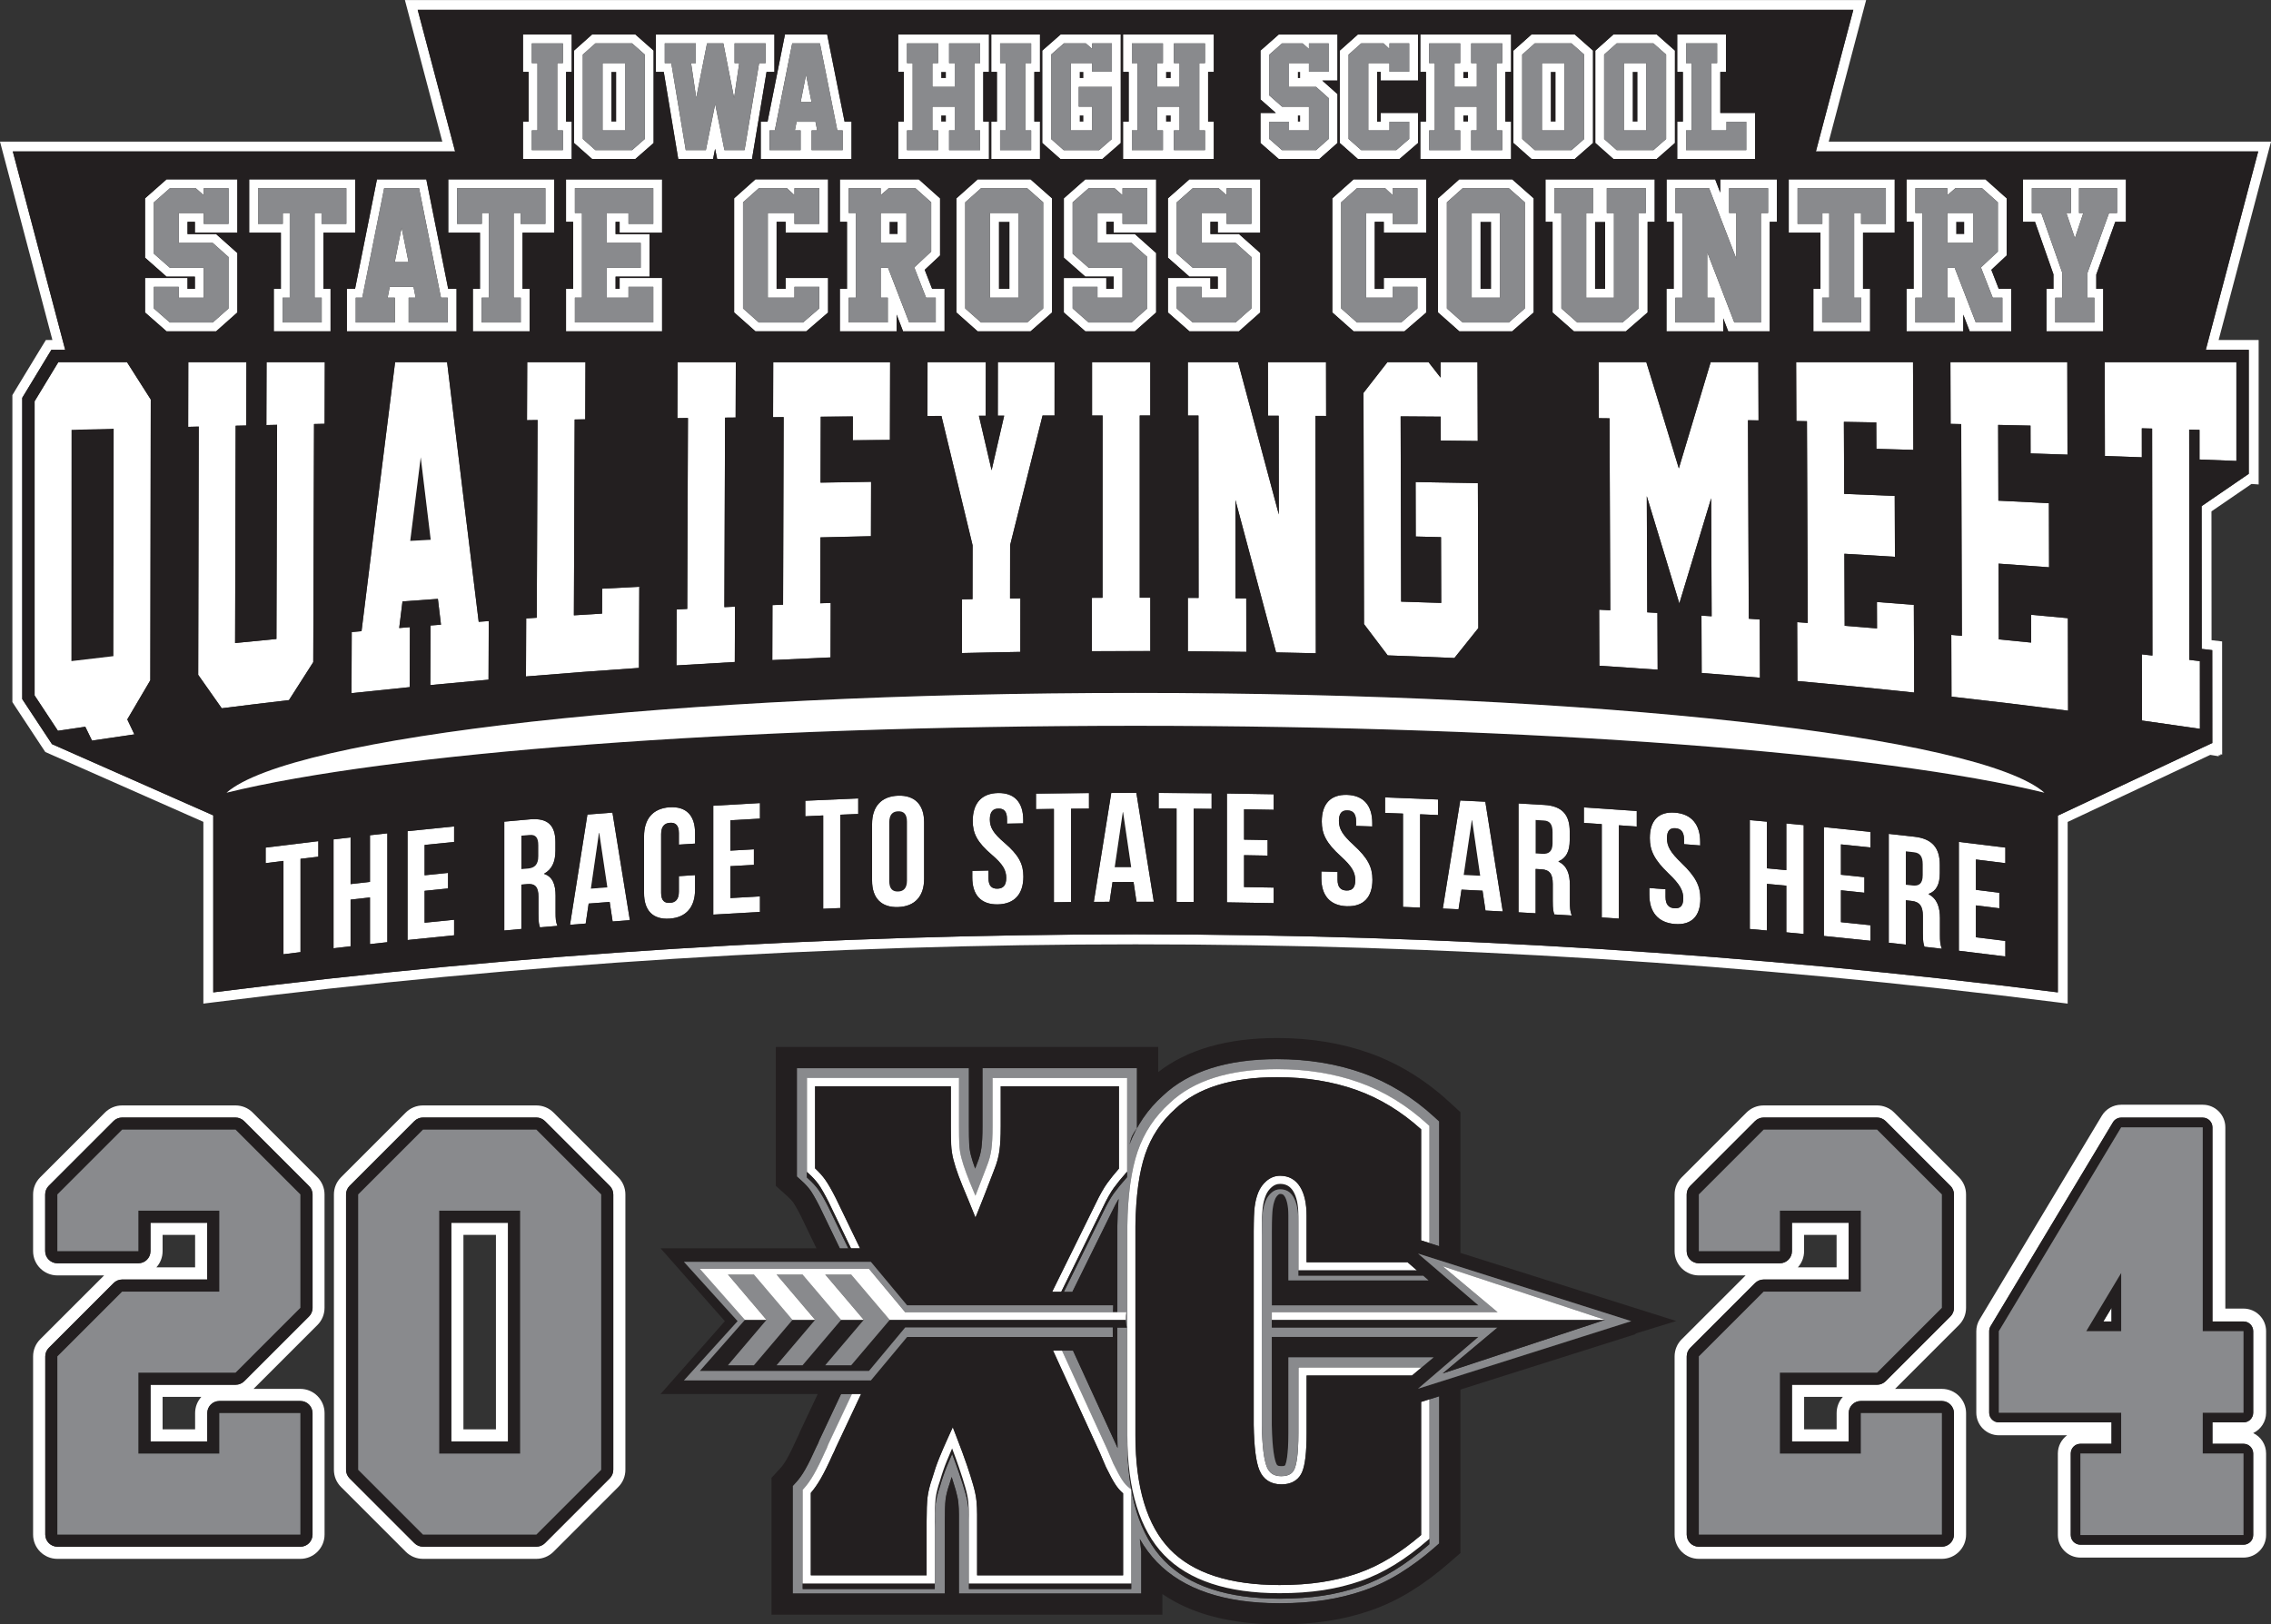 <?xml version="1.0" encoding="UTF-8"?>
<svg id="Layer_2" data-name="Layer 2" xmlns="http://www.w3.org/2000/svg" viewBox="0 0 704.19 503.74">
  <rect x="0" y="0" width="704.19" height="503.74" fill="#333333" stroke="none"/>
  <defs>
    <style>
      .cls-1 {
        fill: none;
      }

      .cls-2 {
        fill: #231f20;
      }

      .cls-3 {
        fill: #fff;
      }

      .cls-4 {
        fill: #898a8d;
      }
    </style>
  </defs>
  <g id="Working">
    <g>
      <rect class="cls-1" x="143.7" y="382.96" width="10.08" height="60.31"/>
      <polygon class="cls-1" points="339.82 400.61 339.91 400.61 339.91 400.44 339.82 400.61"/>
      <path class="cls-1" d="M569.49,443.27v-5.04c0-1.94.74-3.7,1.94-5.04h-12.02v10.08h10.08Z"/>
      <path class="cls-1" d="M50.42,382.96v5.04c0,1.94-.74,3.71-1.94,5.04h12.02v-10.08h-10.08Z"/>
      <path class="cls-1" d="M559.42,382.96v5.04c0,1.94-.74,3.71-1.94,5.04h12.02v-10.08h-10.08Z"/>
      <path class="cls-1" d="M60.5,443.27v-5.04c0-1.94.74-3.7,1.94-5.04h-12.02v10.08h10.08Z"/>
      <path class="cls-4" d="M443.2,433.97v43.25s0,1.69,0,1.69l-.44.38c-3.41,2.96-6.87,5.53-10.29,7.64-3.44,2.12-7.03,3.83-10.66,5.09-3.62,1.25-7.51,2.2-11.56,2.83-4.06.62-8.61.94-13.5.94-16.15,0-28.19-3.98-35.78-11.83-7.58-7.84-11.42-20.31-11.42-37.06v-66.66c.12-9.51,1.19-17.26,3.16-23.07,2-5.88,5.37-10.96,10.01-15.1,7.3-6.95,18.51-10.49,33.27-10.49,9.22,0,17.78,1.39,25.45,4.12,7.69,2.74,14.87,7.15,21.33,13.09l.41.38v36.35s3.1.98,3.1.98v-38.69l-1.41-1.3c-6.78-6.23-14.31-10.85-22.39-13.73-8.01-2.85-16.92-4.3-26.49-4.3-15.55,0-27.46,3.81-35.39,11.33-4.68,4.19-8.15,9.27-10.36,15.11.14-.57.3-1.13.48-1.69.09-.28.21-.57.31-.85.43-.84.92-1.65,1.47-2.42.02-.03.04-.06.06-.09v-18.6h-47.91s0,18.01,0,18.01c0,1.59-.03,2.95-.09,4.04-.06,1.04-.14,1.98-.25,2.77-.1.74-.25,1.49-.45,2.22-.21.76-.53,1.68-.96,2.75l-.02.06c-.17.45-.34.88-.5,1.3-.57-1.55-1.01-2.94-1.32-4.16-.3-1.17-.47-2.34-.52-3.5-.06-1.37-.09-3.16-.09-5.47v-18.01h-53.35v33.6s1.45,1.3,1.45,1.3c1.13,1.02,2.05,2.02,2.73,2.97.51.73,1.42,2.18,2.84,4.97l6.31,13.07h2.63l-6.16-12.77c-1.2-2.37-2.24-4.18-3.08-5.37-.81-1.14-1.89-2.32-3.19-3.49l-.42-.38v-1.69s0-27.43,0-27.43v-1.69h47.15s0,1.69,0,1.69v13.22c0,2.36.03,4.2.09,5.61.06,1.37.27,2.76.62,4.14.36,1.42.89,3.05,1.55,4.84.67,1.8,1.62,4.16,2.83,7,.21-.54.41-1.06.61-1.57.56-1.46,1.47-3.82,2.72-7.06.48-1.2.85-2.24,1.08-3.11.23-.86.41-1.74.53-2.61.12-.89.21-1.9.27-3.02.06-1.14.09-2.56.09-4.21v-14.91h41.71v30.71l-.32.36c-1.48,1.68-2.75,3.24-3.77,4.64-1.02,1.4-2.14,3.4-3.35,5.93l-12.14,24.63h2.63l12.29-24.93.03-.05c.72-1.5,1.39-2.77,2.02-3.83-.03.37-.07.73-.09,1.1,0,0,0,0,0,0,0,.02,0,.04,0,.06-.07.97-.12,1.97-.17,2.98,0,.18-.02.35-.03.53-.05,1.2-.08,2.43-.1,3.69v26.77h2.82c-.17.77-.24,1.56-.22,2.37h-2.6s2.6,0,2.6,0c0,.03,0,.06,0,.09.03.78.14,1.54.31,2.28h-2.92s0,33.51,0,33.51c0,1.3.03,2.57.08,3.83,0,.02,0,.03,0,.05l-.31-.74-13.51-29.49h-3.41l14.05,30.68,1.88,4.4c1.09,2.24,2.01,3.94,2.72,5.04.67,1.03,1.46,1.9,2.33,2.58l.49.38v29.17s0,1.69,0,1.69h-50.33s0-1.69,0-1.69v-19.7c0-1.32-.06-2.64-.18-3.93-.12-1.22-.42-2.7-.9-4.4-.49-1.74-1.15-3.82-1.95-6.18-.58-1.7-1.31-3.71-2.17-6.01-.61,1.38-1.16,2.68-1.64,3.88-.79,1.94-1.5,4-2.11,6.12l-.02.06c-.72,2.07-1.17,3.88-1.34,5.4-.18,1.56-.27,4.04-.27,7.37v19.07h-40.96v-30.73l.33-.36c1.05-1.15,2.1-2.63,3.12-4.4,1.04-1.81,2.25-4.26,3.6-7.28l.04-.08c.23-.43.4-.78.5-1.03l.4-.99,7.33-15.58h-3.43l-6.71,14.25-.47,1.15c-.03.07-.12.27-.36.72l-.14.29c-1.31,2.93-2.47,5.28-3.45,7-.9,1.57-1.82,2.87-2.72,3.86l-1.14,1.25v33.35h47.16v-22.17c0-3.21.08-5.57.25-7.01.15-1.29.55-2.88,1.19-4.74l.07-.22c.2-.68.41-1.36.62-2.02.51,1.56.94,2.97,1.29,4.19.43,1.52.69,2.82.79,3.85.11,1.19.17,2.41.17,3.64v24.48s56.54,0,56.54,0v-13.05c-.16-1.29-.3-2.57-.45-3.86,1.52,2.67,3.3,5.05,5.31,7.14,8.19,8.48,20.98,12.78,38.01,12.78,5.06,0,9.76-.33,13.98-.98,4.24-.65,8.31-1.65,12.1-2.96,3.84-1.33,7.64-3.14,11.27-5.38,3.56-2.2,7.16-4.87,10.69-7.93l1.5-1.31v-45.64s-3.1.98-3.1.98Z"/>
      <rect class="cls-2" x="300.45" y="491.08" width="50.33" height="1.69"/>
      <path class="cls-2" d="M300.26,465.78c-.12-1.22-.42-2.7-.9-4.4-.49-1.74-1.15-3.82-1.95-6.18-.58-1.7-1.31-3.71-2.17-6.01-.61,1.38-1.16,2.68-1.64,3.88-.79,1.94-1.5,4-2.11,6.12l-.02.06c-.72,2.06-1.17,3.88-1.34,5.4-.18,1.56-.27,4.04-.27,7.37v1.69c0-3.33.09-5.81.27-7.37.18-1.52.63-3.33,1.34-5.4l.02-.06c.61-2.12,1.32-4.18,2.11-6.12.49-1.2,1.03-2.5,1.64-3.88.87,2.29,1.59,4.31,2.17,6.01.8,2.36,1.46,4.44,1.95,6.18.48,1.7.78,3.18.9,4.4.12,1.29.18,2.61.18,3.93v-1.69c0-1.32-.06-2.64-.18-3.93Z"/>
      <rect class="cls-2" x="248.89" y="491.08" width="40.96" height="1.69"/>
      <path class="cls-2" d="M432.47,485.23c-3.44,2.12-7.03,3.84-10.66,5.09-3.62,1.25-7.51,2.2-11.56,2.83-4.06.62-8.61.94-13.5.94-16.15,0-28.19-3.98-35.78-11.83-7.58-7.84-11.42-20.31-11.42-37.06v1.69c0,16.76,3.84,29.23,11.42,37.06,7.59,7.85,19.62,11.83,35.78,11.83,4.9,0,9.44-.32,13.5-.94,4.06-.63,7.95-1.58,11.56-2.83,3.63-1.25,7.21-2.97,10.66-5.09,3.42-2.11,6.88-4.68,10.29-7.64l.44-.38v-1.69l-.44.38c-3.41,2.96-6.87,5.53-10.29,7.64Z"/>
      <path class="cls-2" d="M401.02,369.44c-.96-1.56-2.26-2.29-4.08-2.29-.95,0-1.78.32-2.56.97-.85.72-1.47,1.58-1.89,2.63-.46,1.12-.78,2.42-.95,3.84-.18,1.48-.27,3.92-.27,7.25v1.69c0-3.33.09-5.76.27-7.25.17-1.42.49-2.72.95-3.84.42-1.05,1.04-1.91,1.89-2.63.77-.65,1.61-.97,2.56-.97,1.82,0,3.11.73,4.08,2.29,1.06,1.72,1.59,4.26,1.59,7.55v-1.69c0-3.29-.54-5.83-1.59-7.55Z"/>
      <path class="cls-3" d="M256.48,448.88c-.1.25-.27.6-.5,1.03l-.04.08c-1.35,3.02-2.56,5.47-3.6,7.28-1.02,1.77-2.07,3.25-3.12,4.4l-.33.36v29.04h40.96v-19.07c0-3.33.09-5.81.27-7.37.18-1.51.63-3.33,1.34-5.4l.02-.06c.61-2.12,1.32-4.18,2.11-6.12.49-1.2,1.03-2.5,1.64-3.88.87,2.3,1.59,4.31,2.17,6.01.8,2.36,1.46,4.44,1.95,6.18.48,1.7.78,3.18.9,4.4.12,1.29.18,2.61.18,3.93v21.38h50.33v-27.49s0-1.69,0-1.69l-.49-.38c-.88-.67-1.66-1.54-2.33-2.58-.71-1.1-1.63-2.8-2.72-5.04l-1.88-4.4-14.05-30.68h-2.78l14.52,31.7,1.87,4.39.03.06c1.16,2.38,2.1,4.13,2.89,5.34.7,1.08,1.51,2.02,2.42,2.8v25.42h-45.27s0-17.17,0-17.17v-1.69c0-1.4-.06-2.8-.19-4.17-.13-1.37-.46-3-.98-4.85-.5-1.78-1.17-3.9-1.99-6.31-.82-2.4-1.93-5.42-3.3-8.95l-1.08-2.8-1.25,2.73c-1.13,2.48-2.12,4.75-2.93,6.75-.82,2.01-1.55,4.15-2.19,6.34-.77,2.23-1.26,4.21-1.46,5.9-.19,1.68-.29,4.19-.29,7.66v16.54h-35.9v-25.54c1.06-1.23,2.11-2.73,3.11-4.48,1.08-1.88,2.32-4.39,3.69-7.47.27-.5.46-.9.6-1.24l.25-.61,7.95-16.9h-2.81l-7.33,15.58-.4.99Z"/>
      <path class="cls-3" d="M349.47,334.33h-41.71v14.91c0,1.65-.03,3.06-.09,4.21-.06,1.12-.15,2.13-.27,3.02-.12.87-.3,1.75-.53,2.61-.24.87-.6,1.92-1.08,3.11-1.25,3.24-2.16,5.59-2.72,7.06-.2.51-.4,1.04-.61,1.57-1.21-2.84-2.16-5.19-2.83-7-.67-1.8-1.19-3.43-1.55-4.84-.35-1.38-.56-2.77-.62-4.14-.06-1.41-.09-3.25-.09-5.61v-14.91h-47.15v29.11l.42.38c1.3,1.17,2.37,2.34,3.19,3.49.84,1.18,1.88,3,3.08,5.37l6.98,14.46h2.81l-7.52-15.58c-1.27-2.5-2.37-4.42-3.28-5.71-.83-1.17-1.89-2.35-3.14-3.52v-25.46h42.09s0,1.69,0,1.69v10.69c0,2.4.03,4.27.1,5.72.07,1.54.3,3.11.69,4.65.39,1.5.93,3.22,1.63,5.1.69,1.87,1.68,4.3,2.92,7.2l2.3,5.67,1.17-2.89c.64-1.58,1.24-3.1,1.79-4.53.56-1.46,1.47-3.81,2.71-7.03.51-1.27.91-2.41,1.17-3.38.26-.97.46-1.96.6-2.94.13-.95.23-2.04.29-3.22.06-1.19.1-2.65.1-4.35v-12.38h36.65v25.54c-1.4,1.6-2.61,3.11-3.6,4.47-1.11,1.53-2.31,3.66-3.58,6.31l-13.52,27.42h2.82l12.97-26.32c1.21-2.53,2.33-4.53,3.35-5.93,1.02-1.4,2.29-2.97,3.77-4.64l.32-.36v-29.03Z"/>
      <path class="cls-3" d="M402.61,425.73v18.77c0,6.85-.66,9.79-1.21,11.05-.42.96-1.3,2.25-4.09,2.25-2.24,0-3.66-.89-4.46-2.81-.93-2.23-1.47-6.62-1.59-13.04v-58.43s0-1.69,0-1.69c0-3.33.09-5.76.27-7.25.17-1.42.49-2.72.95-3.84.42-1.05,1.04-1.91,1.89-2.63.77-.65,1.61-.97,2.56-.97,1.82,0,3.11.73,4.08,2.29,1.06,1.72,1.59,4.26,1.59,7.55v16.99h36.77s-2.92-2.53-2.92-2.53h-31.32v-14.46c0-3.76-.66-6.75-1.97-8.87-1.43-2.32-3.53-3.49-6.23-3.49-1.55,0-2.96.53-4.19,1.57-1.15.98-2.03,2.19-2.6,3.61-.54,1.33-.91,2.84-1.11,4.48-.2,1.61-.29,4.08-.29,7.55v1.67s0,58.47,0,58.47c.13,6.85.71,11.43,1.78,13.99,1.19,2.85,3.54,4.36,6.79,4.36,3.94,0,5.66-2.05,6.41-3.76.95-2.19,1.42-6.14,1.42-12.07v-17.93h32.69s3.02-2.53,3.02-2.53h-38.24v1.69Z"/>
      <path class="cls-3" d="M443.2,349.15l-.41-.38c-6.47-5.94-13.64-10.35-21.33-13.09-7.67-2.73-16.23-4.12-25.45-4.12-14.76,0-25.97,3.54-33.27,10.49-4.64,4.14-8.01,9.22-10.01,15.1-1.97,5.8-3.04,13.56-3.16,23.07v64.97c0,16.76,3.84,29.23,11.42,37.06,7.59,7.85,19.62,11.83,35.78,11.83,4.9,0,9.44-.32,13.5-.94,4.06-.63,7.95-1.58,11.56-2.83,3.63-1.25,7.21-2.97,10.66-5.09,3.42-2.11,6.88-4.68,10.29-7.64l.44-.38v-43.25s-2.53.8-2.53.8v41.29c-3.16,2.71-6.36,5.07-9.52,7.02-3.28,2.03-6.7,3.66-10.15,4.85-3.47,1.2-7.22,2.12-11.12,2.72-3.94.6-8.35.91-13.12.91-15.44,0-26.87-3.72-33.96-11.06-7.1-7.35-10.7-19.23-10.71-35.31v-64.96c.12-9.22,1.14-16.72,3.03-22.27,1.86-5.46,4.98-10.18,9.33-14.06,6.85-6.52,17.47-9.83,31.56-9.83,8.93,0,17.2,1.34,24.6,3.97,7.21,2.57,13.95,6.68,20.06,12.2v34.44l2.53.8v-34.66s0-1.69,0-1.69Z"/>
      <path class="cls-2" d="M519.76,409.67l-66.91-21.12v-43.64l-3.53-3.24c-7.42-6.82-15.71-11.89-24.62-15.08-8.71-3.1-18.37-4.68-28.69-4.68-15.49,0-27.87,3.56-36.88,10.56v-7.79h-118.57v43.07l3.62,3.25c.96.87,1.5,1.52,1.76,1.88.25.36.99,1.47,2.32,4.09l4.9,10.16h-48.33s19.94,22.59,19.94,22.59l-19.94,22.59h48.73s-5.4,11.46-5.4,11.46l-.57,1.36c-.03.06-.07.12-.1.2l-.19.36-.17.37c-1.22,2.73-2.28,4.89-3.15,6.41-.83,1.44-1.48,2.27-1.88,2.7l-2.86,3.13v42.44s121.19,0,121.19,0v-6.4c.33.22.66.44,1,.66.37.24.74.47,1.12.7.36.22.73.43,1.1.64.39.22.77.43,1.17.64.38.2.77.39,1.16.59.4.2.8.39,1.21.58.4.19.82.36,1.23.54.41.18.83.35,1.25.52.43.17.86.33,1.3.49.43.16.85.31,1.29.46.45.15.91.29,1.38.44.44.14.87.27,1.32.4.48.14.97.26,1.46.39.45.12.89.23,1.34.34.51.12,1.03.22,1.54.33.45.1.9.2,1.36.28.54.1,1.09.19,1.64.28.46.08.91.16,1.37.23.58.08,1.17.15,1.76.23.45.06.9.12,1.36.17.63.07,1.28.12,1.92.17.43.04.86.08,1.3.11.73.05,1.48.08,2.22.11.37.02.73.04,1.1.05,1.13.04,2.27.06,3.43.06,5.39,0,10.42-.35,14.98-1.05,4.63-.71,9.08-1.81,13.24-3.25,4.3-1.49,8.52-3.5,12.57-6,3.87-2.38,7.75-5.26,11.55-8.56l3.76-3.26v-50.7l54.28-17.17-.03-.19,12.66-3.89ZM444.79,479.94c-3.53,3.07-7.13,5.74-10.69,7.93-3.63,2.24-7.43,4.05-11.27,5.38-3.79,1.31-7.86,2.31-12.1,2.96-4.22.65-8.92.98-13.98.98-17.03,0-29.82-4.3-38.01-12.78-2.02-2.09-3.79-4.47-5.31-7.14.15,1.29.29,2.58.45,3.86v13.05h-56.54s0-24.48,0-24.48c0-1.22-.06-2.45-.17-3.64-.1-1.03-.37-2.33-.79-3.85-.35-1.22-.78-2.63-1.29-4.19-.22.67-.43,1.34-.62,2.02l-.07.22c-.64,1.85-1.04,3.45-1.19,4.74-.17,1.44-.25,3.8-.25,7.01v22.17h-47.16v-33.35s1.14-1.25,1.14-1.25c.9-.99,1.82-2.28,2.72-3.86.99-1.72,2.15-4.08,3.45-7l.14-.29c.24-.45.33-.65.36-.72l.47-1.15,6.71-14.25h6.24l-7.95,16.9-.25.61c-.14.34-.33.75-.6,1.24-1.37,3.08-2.62,5.59-3.69,7.47-1,1.75-2.05,3.25-3.11,4.48v25.54h35.9v-16.54c0-3.47.09-5.98.29-7.66.2-1.69.69-3.68,1.46-5.9.64-2.19,1.37-4.32,2.19-6.34.81-2,1.8-4.27,2.93-6.75l1.25-2.73,1.08,2.8c1.37,3.53,2.48,6.55,3.3,8.95.82,2.4,1.48,4.52,1.99,6.31.52,1.84.85,3.47.98,4.85.13,1.37.19,2.77.19,4.17v18.85h45.27v-25.42c-.91-.78-1.72-1.72-2.42-2.8-.78-1.21-1.73-2.96-2.89-5.34l-.03-.06-1.87-4.39-14.52-31.7h6.19l13.51,29.49.31.74s0-.03,0-.05c-.05-1.25-.08-2.52-.08-3.83v-33.51s2.92,0,2.92,0c-.17-.74-.28-1.5-.31-2.28,0-.03,0-.06,0-.09h-2.6s-1.43,0-1.43,0c0,0,0,0,0,0h-69.15l-11.96,14.08h-8.04l11.96-14.08h-7.04s-11.96,14.08-11.96,14.08h-8.04l11.96-14.08h-7.04l-11.96,14.08h-8.04l11.96-14.08h-6.71l-13.99,15.85h52.46s11.23-13.48,11.23-13.48h64.35c0,.98,0,1.96.02,2.94h-63.78l-11.23,13.47h-57.96s16.64-18.37,16.64-18.37l-16.64-18.37h57.96s11.23,13.48,11.23,13.48h63.85c-.01.7-.02,1.41-.04,2.11h1.39v-26.77c.02-1.26.05-2.49.1-3.69,0-.18.02-.35.03-.53.05-1.01.1-2.01.17-2.98,0-.02,0-.04,0-.06,0,0,0,0,0,0,.03-.38.06-.73.09-1.1-.63,1.06-1.3,2.32-2.02,3.83l-.03.05-12.29,24.93h-2.63l12.14-24.63c1.21-2.53,2.33-4.53,3.35-5.93,1.02-1.4,2.29-2.97,3.77-4.64l.32-.36v-1.69l-.32.36c-1.48,1.68-2.75,3.24-3.77,4.64-1.02,1.4-2.14,3.4-3.35,5.93l-12.97,26.32h-2.82l13.52-27.42c1.26-2.65,2.47-4.78,3.58-6.31.99-1.37,2.2-2.87,3.6-4.47v-23.86s0-1.69,0-1.69h-36.65v12.38c0,1.69-.03,3.15-.1,4.35-.07,1.18-.16,2.27-.29,3.22-.13.98-.33,1.97-.6,2.94-.26.97-.66,2.11-1.17,3.38-1.24,3.22-2.15,5.57-2.71,7.03-.55,1.43-1.15,2.95-1.79,4.53l-1.17,2.89-2.3-5.67c-1.24-2.91-2.23-5.34-2.92-7.2-.7-1.88-1.25-3.59-1.63-5.1-.4-1.55-.63-3.11-.69-4.65-.06-1.45-.1-3.32-.1-5.72v-12.38h-42.09v25.46c1.25,1.17,2.31,2.35,3.14,3.52.91,1.29,2.01,3.21,3.28,5.71l7.52,15.58h-2.81l-6.98-14.46c-1.2-2.37-2.24-4.18-3.08-5.37-.81-1.14-1.89-2.32-3.19-3.49l-.42-.38v1.69s.42.38.42.38c1.3,1.17,2.37,2.34,3.19,3.49.84,1.18,1.88,3,3.08,5.37l6.16,12.77h-2.63l-6.31-13.07c-1.42-2.79-2.33-4.24-2.84-4.97-.68-.95-1.6-1.96-2.73-2.97l-1.45-1.3v-33.6s53.35,0,53.35,0v18.01c0,2.32.03,4.11.09,5.47.05,1.16.22,2.34.52,3.5.31,1.22.75,2.61,1.32,4.16.16-.42.33-.85.5-1.3l.02-.06c.43-1.07.75-1.99.96-2.75.2-.73.35-1.48.45-2.22.11-.8.19-1.74.25-2.77.06-1.08.09-2.44.09-4.04v-18.01s47.91,0,47.91,0v18.6s-.04.06-.06.09c-.54.78-1.04,1.58-1.47,2.42-.1.29-.22.57-.31.85-.18.56-.33,1.12-.48,1.69,2.2-5.83,5.67-10.92,10.36-15.11,7.93-7.52,19.84-11.33,35.39-11.33,9.57,0,18.49,1.45,26.49,4.3,8.08,2.89,15.62,7.5,22.39,13.73l1.41,1.3v38.69l-3.1-.98-2.53-.8v-34.44c-6.11-5.52-12.86-9.63-20.06-12.2-7.4-2.64-15.67-3.97-24.6-3.97-14.09,0-24.71,3.31-31.56,9.83-4.34,3.87-7.47,8.59-9.33,14.06-1.89,5.55-2.91,13.04-3.03,22.27v64.96c0,16.08,3.6,27.96,10.71,35.31,7.09,7.34,18.52,11.06,33.96,11.06,4.77,0,9.18-.31,13.12-.91,3.9-.6,7.65-1.52,11.12-2.72,3.45-1.19,6.87-2.83,10.15-4.85,3.16-1.95,6.36-4.31,9.52-7.02v-41.29l2.53-.8,3.1-.98v45.64s-1.5,1.31-1.5,1.31ZM339.82,400.61l.09-.17v.17h-.09ZM439.72,430.69l18.72-16.06h-64.06v27.29c.15,7.9.91,10.83,1.35,11.88.24.57.38.91,1.6.91,1.08,0,1.17-.21,1.25-.39.22-.51.95-2.72.95-9.81v-23.56h45.04s-3.7,3.1-3.7,3.1l-3.02,2.53h-32.69v17.93c0,5.93-.46,9.88-1.42,12.07-.75,1.72-2.47,3.76-6.41,3.76-3.25,0-5.6-1.51-6.79-4.36-1.07-2.56-1.66-7.14-1.78-13.99v-58.47s0-1.67,0-1.67c0-3.48.1-5.95.29-7.55.2-1.65.58-3.15,1.11-4.48.57-1.42,1.45-2.63,2.6-3.61,1.23-1.04,2.64-1.57,4.19-1.57,2.71,0,4.8,1.17,6.23,3.49,1.31,2.13,1.97,5.11,1.97,8.87v14.46h31.32l2.92,2.53h-36.77v1.69h38.72s1.64,1.42,1.64,1.42h-43.45v-20.09c0-3.37-.62-5.08-1.13-5.92-.39-.64-.7-.81-1.44-.81-.15,0-.29.02-.55.24-.46.39-.79.85-1.02,1.43-.35.87-.6,1.9-.74,3.05-.11.93-.25,2.88-.25,6.87v22.99h64.06s-18.72-16.06-18.72-16.06l66.13,20.96-66.13,20.96Z"/>
      <path class="cls-4" d="M263.92,395.22h-8.04l11.96,14.08h-7.04l-11.96-14.08h-8.04l11.96,14.08h-7.04l-11.96-14.08h-8.04l11.96,14.08h-6.71l-13.99-15.85h52.46s11.23,13.47,11.23,13.47h64.41c.01-.7.03-1.4.04-2.11h-63.85s-11.23-13.48-11.23-13.48h-57.96s16.64,18.38,16.64,18.38l-16.64,18.38h57.96s11.23-13.47,11.23-13.47h63.78c-.02-.98-.02-1.96-.02-2.94h-64.35s-11.23,13.48-11.23,13.48h-52.46s13.99-15.85,13.99-15.85h6.71l-11.96,14.08h8.04l11.96-14.08h7.04l-11.96,14.08h8.04l11.96-14.08h7.04s-11.96,14.08-11.96,14.08h8.04l11.96-14.08h69.15s0,0,0,0h-69.15s-11.96-14.08-11.96-14.08Z"/>
      <path class="cls-4" d="M458.43,404.83h-64.06s0-22.99,0-22.99c0-3.99.13-5.94.25-6.87.14-1.15.39-2.18.74-3.05.23-.58.56-1.03,1.02-1.43.26-.22.4-.24.55-.24.73,0,1.04.18,1.44.81.52.84,1.13,2.55,1.13,5.92v20.09h43.45l-1.64-1.42h-38.72s0-1.69,0-1.69v-15.3c0-3.29-.54-5.83-1.59-7.55-.96-1.56-2.26-2.29-4.08-2.29-.95,0-1.78.32-2.56.97-.85.72-1.47,1.58-1.89,2.63-.46,1.12-.78,2.42-.95,3.84-.18,1.48-.27,3.92-.27,7.25v58.43c.12,6.41.65,10.81,1.59,13.04.8,1.92,2.22,2.81,4.46,2.81,2.79,0,3.67-1.28,4.09-2.25.55-1.26,1.21-4.2,1.21-11.05v-18.77s0-1.69,0-1.69h38.24l3.7-3.1h-45.04v23.56c0,7.09-.73,9.3-.95,9.81-.08.18-.17.39-1.25.39-1.22,0-1.36-.34-1.6-.91-.44-1.05-1.2-3.98-1.35-11.88v-27.29h64.06s-18.72,16.06-18.72,16.06l66.13-20.96-66.13-20.96,18.72,16.06ZM447.36,425.93l17.02-14.25h-70.01s0-2.37,0-2.37h103.31s-50.32,16.62-50.32,16.62ZM394.37,409.31v-2.37h70.01s-17.02-14.25-17.02-14.25l50.32,16.62h-103.31Z"/>
      <polygon class="cls-2" points="394.37 411.68 464.38 411.68 447.36 425.93 497.68 409.31 394.37 409.31 394.37 411.68"/>
      <polygon class="cls-3" points="464.38 406.94 394.37 406.94 394.37 409.31 497.68 409.31 447.36 392.69 464.38 406.94"/>
      <path class="cls-3" d="M349.28,406.94h-68.62s-11.23-13.47-11.23-13.47h-52.46s13.99,15.85,13.99,15.85h6.71l-11.96-14.08h8.04l11.96,14.08h7.04l-11.96-14.08h8.04l11.96,14.08h7.04l-11.96-14.08h8.04l11.96,14.08h69.15s1.43,0,1.43,0h2.6c-.03-.81.05-1.6.22-2.37Z"/>
      <path class="cls-3" d="M14.07,233.22l48.99,21.65v56.37l3.44-.43c189.51-23.94,381.69-23.94,571.2,0l3.44.43v-56.34l44.22-20.8,2.63.43v-.37l.53.08v-.32l.53.08-.02-35.08-3.27-.39-.03-39.95,12.41-8.5,2.22.16v-44.8s-12.41,0-12.41,0l16.25-61.52h-137.15l11.6-43.91H125.55s11.6,43.91,11.6,43.91H0l16.25,61.52h-2.02l-2.02,3.29c-2.46,4.02-4.92,8.08-7.39,12.17l-.98,1.64v95.19s1.12,1.72,1.12,1.72c2.42,3.7,4.84,7.37,7.26,11.01l1.84,2.77ZM6.89,216.81v-93.44s.55-.91.55-.91c2.46-4.09,4.91-8.14,7.37-12.15l1.12-1.83h4.28L3.97,46.96h137.15s-11.6-43.91-11.6-43.91h445.16s-11.6,43.91-11.6,43.91h137.15s-16.25,61.52-16.25,61.52h13.32v38.46s0,0,0,0h0s0,0,0,0l-14.62,10.02.03,44.27,3.27.39.02,28.84h-.07s-.46.2-.46.2v.03h-.04s-.48.22-.48.22h0s-.02,0-.02,0l-46.83,22.03c0,18.27,0,36.54,0,54.81-189.9-23.99-382.07-23.99-571.97,0v-54.89l-50-22.09-1.35-2.03c-2.41-3.63-4.83-7.29-7.25-10.98l-.63-.96Z"/>
      <rect class="cls-2" x="402.45" y="35.81" width=".69" height="1.89"/>
      <rect class="cls-2" x="361.57" y="35.81" width="1.45" height="1.89"/>
      <rect class="cls-2" x="361.57" y="22.31" width="1.45" height="1.89"/>
      <rect class="cls-2" x="291.85" y="22.31" width="1.45" height="1.89"/>
      <rect class="cls-2" x="291.85" y="35.81" width="1.45" height="1.89"/>
      <rect class="cls-2" x="334.8" y="22.31" width="1.13" height="1.89"/>
      <rect class="cls-2" x="334.8" y="35.81" width="1.13" height="1.89"/>
      <rect class="cls-2" x="402.45" y="22.31" width=".69" height="1.89"/>
      <rect class="cls-2" x="453.75" y="35.81" width="1.45" height="1.89"/>
      <rect class="cls-2" x="506.26" y="22.31" width="1.49" height="15.4"/>
      <rect class="cls-2" x="453.75" y="22.31" width="1.45" height="1.89"/>
      <rect class="cls-2" x="480.86" y="22.31" width="1.49" height="15.4"/>
      <rect class="cls-2" x="189.58" y="22.31" width="1.49" height="15.4"/>
      <rect class="cls-2" x="606.57" y="68.8" width="2.49" height="3.79"/>
      <rect class="cls-2" x="494.59" y="68.8" width="3.13" height="20.79"/>
      <rect class="cls-2" x="309.73" y="68.8" width="3.29" height="20.79"/>
      <rect class="cls-2" x="459.07" y="68.8" width="3.29" height="20.79"/>
      <rect class="cls-2" x="275.83" y="68.8" width="2.49" height="3.79"/>
      <path class="cls-3" d="M177.28,37.7h-1.75v-15.4s1.75,0,1.75,0v-11.59h-15.11v11.59h1.75v15.4h-1.75v11.59h15.11v-11.59ZM174.54,19.57h-1.75v20.88h1.75v6.11h-9.63v-6.11h1.75v-20.88h-1.75v-6.11h9.63v6.11Z"/>
      <path class="cls-3" d="M197.03,49.3l5.65-4.95V15.69l-5.64-4.98h-13.46l-5.59,4.99v28.63l5.6,4.96h13.45ZM180.72,16.93l3.9-3.48h11.38l3.94,3.48v26.17l-3.94,3.46h-11.38l-3.9-3.46v-26.17Z"/>
      <path class="cls-3" d="M193.81,19.57h-6.97v20.88h6.97v-20.88ZM191.07,37.7h-1.49v-15.4h1.49v15.4Z"/>
      <path class="cls-3" d="M210.31,49.3h10.8l.63-3.14.63,3.14h10.81l4.51-26.99h2.44v-11.59h-36.75v11.59h2.44l4.49,26.99ZM206.13,13.45h9.63v6.11h-1.47l1.6,10.81,3.35-16.92h5.06l3.33,16.94,1.6-10.83h-1.45v-6.11h9.63v6.11h-2.02l-4.51,26.99h-6.24s-2.87-14.31-2.87-14.31l-2.89,14.31h-6.24l-4.49-26.99h-2.02v-6.11Z"/>
      <path class="cls-3" d="M235.89,37.7v11.59h28.15v-11.59h-2.16l-5.39-26.99h-13.09l-5.39,26.99h-2.12ZM238.63,40.44h1.62l5.39-26.99h8.6l5.39,26.99h1.66v6.11h-9.63v-6.11h1.73l-.53-2.68h-5.86l-.53,2.68h1.77v6.11h-9.63v-6.11Z"/>
      <polygon class="cls-3" points="249.94 23.17 248.26 31.66 251.65 31.66 249.94 23.17"/>
      <path class="cls-3" d="M306.67,37.7h-1.77v-15.4h1.77v-11.59h-28.15v11.59h1.75v15.4h-1.75v11.59h28.15v-11.59ZM291.85,22.31h1.45v1.89h-1.45v-1.89ZM293.3,37.7h-1.45v-1.89h1.45v1.89ZM303.92,19.57h-1.77v20.88h1.77v6.11h-9.63v-6.11h1.75v-7.37h-6.93v7.37h1.77v6.11h-9.63v-6.11h1.75v-20.88h-1.75v-6.11h9.63v6.11h-1.77v7.37h6.93v-7.37h-1.75v-6.11h9.63v6.11Z"/>
      <path class="cls-3" d="M322.48,37.7h-1.75v-15.4h1.75v-11.59h-15.11v11.59h1.75v15.4h-1.75v11.59h15.11v-11.59ZM319.74,19.57h-1.75v20.88h1.75v6.11h-9.63v-6.11h1.75v-20.88h-1.75v-6.11h9.63v6.11Z"/>
      <path class="cls-3" d="M341.85,49.3l5.68-4.95V10.71h-18.67l-5.67,4.98v28.64l5.6,4.96h13.07ZM325.92,16.93l3.96-3.48h6.81l1.98,1.73v-1.73h6.11v8.79h-6.11v-2.68h-6.62v20.88h6.62v-7.37h-4.17v-6.13h10.28v16.16l-3.96,3.46h-11l-3.9-3.46v-26.17ZM335.93,22.31v1.89h-1.13v-1.89h1.13ZM334.8,37.7v-1.89h1.13v1.89h-1.13Z"/>
      <path class="cls-3" d="M376.38,37.7h-1.77v-15.4h1.77v-11.59h-28.15v11.59h1.75v15.4s-1.75,0-1.75,0v11.59h28.15v-11.59ZM361.57,22.31h1.45v1.89h-1.45v-1.89ZM363.02,37.7h-1.45v-1.89h1.45v1.89ZM373.64,19.57h-1.77v20.88h1.77v6.11h-9.63v-6.11s1.75,0,1.75,0v-7.37h-6.93v7.37h1.77v6.11h-9.63v-6.11h1.75v-20.88h-1.75v-6.11h9.63v6.11h-1.77v7.37h6.93v-7.37h-1.75v-6.11h9.63v6.11Z"/>
      <path class="cls-3" d="M409.13,49.3l5.6-4.96v-15.15l-4.71-4.2h4.71v-14.27h-18.23s-5.64,4.98-5.64,4.98v15.14l4.75,4.2h-4.75v9.32l5.65,4.95h12.63ZM393.59,37.77h6.11v2.68h6.17v-7.37h-8.34l-3.94-3.48v-12.66l3.94-3.48h6.38l1.96,1.73v-1.73h6.11v8.79s-6.11,0-6.11,0v-2.68h-6.17v7.37h8.39l3.9,3.48v12.68l-3.9,3.46h-10.56l-3.94-3.46v-5.33ZM402.45,37.7v-1.89h.69v1.89h-.69ZM403.14,22.31v1.89h-.69v-1.89h.69Z"/>
      <path class="cls-3" d="M433.98,49.3l5.73-4.94v-9.33h-11.59v2.68h-1.09v-15.4h1.09v2.68h11.59v-14.27h-18.68l-5.59,4.99v28.63l5.6,4.96h12.95ZM418.17,16.93l3.9-3.48h6.95l1.83,1.73v-1.73h6.11v8.79h-6.11v-2.68h-6.57v20.88h6.57v-2.68h6.11v5.33l-4,3.46h-10.89l-3.9-3.46v-26.17Z"/>
      <path class="cls-3" d="M468.56,37.7h-1.77v-15.4h1.77v-11.59h-28.15v11.59h1.75v15.4h-1.75v11.59h28.15v-11.59ZM453.75,22.31h1.45v1.89h-1.45v-1.89ZM455.2,37.7h-1.45v-1.89h1.45v1.89ZM465.82,19.57h-1.77v20.88h1.77v6.11h-9.63v-6.11h1.75v-7.37h-6.93v7.37h1.77v6.11h-9.63v-6.11h1.75v-20.88h-1.75v-6.11h9.63v6.11h-1.77v7.37h6.93v-7.37h-1.75v-6.11h9.63v6.11Z"/>
      <path class="cls-3" d="M485.09,19.57h-6.97v20.88h6.97v-20.88ZM482.35,37.7h-1.49v-15.4h1.49v15.4Z"/>
      <path class="cls-3" d="M488.32,49.3l5.65-4.95V15.69s-5.64-4.98-5.64-4.98h-13.46l-5.59,4.99v28.63l5.6,4.96h13.45ZM472.01,16.93l3.9-3.48h11.38l3.94,3.48v26.17l-3.94,3.46h-11.38l-3.9-3.46v-26.17Z"/>
      <path class="cls-3" d="M510.49,19.57h-6.97v20.88h6.97v-20.88ZM507.75,37.7h-1.49v-15.4h1.49v15.4Z"/>
      <path class="cls-3" d="M513.72,49.3l5.65-4.95V15.69l-5.64-4.98h-13.46l-5.59,4.99v28.63l5.6,4.96h13.45ZM497.41,16.93l3.9-3.48h11.38l3.94,3.48v26.17l-3.94,3.46h-11.38l-3.9-3.46v-26.17Z"/>
      <path class="cls-3" d="M521.82,37.7h-1.75v11.59h24.15v-14.27h-10.79v-12.72h1.75v-11.59h-15.11v11.59h1.75v15.4ZM522.81,40.44h1.75v-20.88h-1.75v-6.11h9.63v6.11h-1.75v20.88h4.66v-2.68h6.13v8.79s-18.67,0-18.67,0v-6.11Z"/>
      <polygon class="cls-4" points="164.91 19.57 166.66 19.57 166.66 40.44 164.91 40.44 164.91 46.55 174.54 46.55 174.54 40.44 172.79 40.44 172.79 19.57 174.54 19.57 174.54 13.45 164.91 13.45 164.91 19.57"/>
      <path class="cls-4" d="M196,46.55l3.94-3.46v-26.17l-3.94-3.48h-11.38l-3.9,3.48v26.17l3.9,3.46h11.38ZM186.83,19.57h6.97v20.88h-6.97v-20.88Z"/>
      <polygon class="cls-4" points="212.64 46.55 218.87 46.55 221.76 32.25 224.62 46.55 230.86 46.55 235.37 19.57 237.39 19.57 237.39 13.45 227.76 13.45 227.76 19.57 229.22 19.57 227.62 30.39 224.29 13.45 219.23 13.45 215.88 30.37 214.28 19.57 215.75 19.57 215.75 13.45 206.13 13.45 206.13 19.57 208.15 19.57 212.64 46.55"/>
      <path class="cls-4" d="M248.26,40.44h-1.77l.53-2.68h5.86l.53,2.68h-1.73v6.11h9.63v-6.11h-1.66l-5.39-26.99h-8.6l-5.39,26.99h-1.62v6.11h9.63v-6.11ZM249.94,23.17l1.71,8.49h-3.39l1.69-8.49Z"/>
      <polygon class="cls-4" points="294.3 19.57 296.04 19.57 296.04 26.94 289.11 26.94 289.11 19.57 290.88 19.57 290.88 13.45 281.25 13.45 281.25 19.57 283 19.57 283 40.44 281.25 40.44 281.25 46.55 290.88 46.55 290.88 40.44 289.11 40.44 289.11 33.07 296.04 33.07 296.04 40.44 294.3 40.44 294.3 46.55 303.92 46.55 303.92 40.44 302.15 40.44 302.15 19.57 303.92 19.57 303.92 13.45 294.3 13.45 294.3 19.57"/>
      <polygon class="cls-4" points="310.11 19.57 311.86 19.57 311.86 40.44 310.11 40.44 310.11 46.55 319.74 46.55 319.74 40.44 317.99 40.44 317.99 19.57 319.74 19.57 319.74 13.45 310.11 13.45 310.11 19.57"/>
      <polygon class="cls-4" points="340.82 46.55 344.78 43.1 344.78 26.94 334.5 26.94 334.5 33.07 338.67 33.07 338.67 40.44 332.06 40.44 332.06 19.57 338.67 19.57 338.67 22.24 344.78 22.24 344.78 13.45 338.67 13.45 338.67 15.18 336.69 13.45 329.89 13.45 325.92 16.93 325.92 43.1 329.82 46.55 340.82 46.55"/>
      <polygon class="cls-4" points="364.01 19.57 365.76 19.57 365.76 26.94 358.83 26.94 358.83 19.57 360.6 19.57 360.6 13.45 350.97 13.45 350.97 19.57 352.72 19.57 352.72 40.44 350.97 40.44 350.97 46.55 360.6 46.55 360.6 40.44 358.83 40.44 358.83 33.07 365.76 33.07 365.76 40.44 364.01 40.44 364.01 46.55 373.64 46.55 373.64 40.44 371.87 40.44 371.87 19.57 373.64 19.57 373.64 13.45 364.01 13.45 364.01 19.57"/>
      <polygon class="cls-4" points="408.09 46.55 411.99 43.1 411.99 30.42 408.09 26.94 399.7 26.94 399.7 19.57 405.88 19.57 405.88 22.24 411.99 22.24 411.99 13.45 405.88 13.45 405.88 15.18 403.92 13.45 397.53 13.45 393.59 16.93 393.59 29.59 397.53 33.07 405.88 33.07 405.88 40.44 399.7 40.44 399.7 37.77 393.59 37.77 393.59 43.1 397.53 46.55 408.09 46.55"/>
      <polygon class="cls-4" points="432.96 46.55 436.97 43.1 436.97 37.77 430.86 37.77 430.86 40.44 424.28 40.44 424.28 19.57 430.86 19.57 430.86 22.24 436.97 22.24 436.97 13.45 430.86 13.45 430.86 15.18 429.02 13.45 422.07 13.45 418.17 16.93 418.17 43.1 422.07 46.55 432.96 46.55"/>
      <polygon class="cls-4" points="456.19 19.57 457.94 19.57 457.94 26.94 451.01 26.94 451.01 19.57 452.78 19.57 452.78 13.45 443.15 13.45 443.15 19.57 444.9 19.57 444.9 40.44 443.15 40.44 443.15 46.55 452.78 46.55 452.78 40.44 451.01 40.44 451.01 33.07 457.94 33.07 457.94 40.44 456.19 40.44 456.19 46.55 465.82 46.55 465.82 40.44 464.05 40.44 464.05 19.57 465.82 19.57 465.82 13.45 456.19 13.45 456.19 19.57"/>
      <path class="cls-4" d="M487.28,46.55l3.94-3.46v-26.17l-3.94-3.48h-11.38l-3.9,3.48v26.17l3.9,3.46h11.38ZM478.12,19.57h6.97v20.88h-6.97v-20.88Z"/>
      <path class="cls-4" d="M512.68,46.55l3.94-3.46v-26.17l-3.94-3.48h-11.38l-3.9,3.48v26.17l3.9,3.46h11.38ZM503.52,19.57h6.97v20.88h-6.97v-20.88Z"/>
      <polygon class="cls-4" points="541.48 37.77 535.35 37.77 535.35 40.44 530.69 40.44 530.69 19.57 532.44 19.57 532.44 13.45 522.81 13.45 522.81 19.57 524.56 19.57 524.56 40.44 522.81 40.44 522.81 46.55 541.48 46.55 541.48 37.77"/>
      <path class="cls-3" d="M67,102.75l6.6-5.86v-18.42l-6.6-5.89h-8.85v-3.79h2.28v3.37h13.17v-16.54h-21.96l-6.66,5.88v18.41l6.66,5.88h8.79v3.79h-2.28v-3.37h-13.17v10.69l6.67,5.85h15.35ZM47.72,88.96h7.69v3.37h7.77v-9.28h-10.5l-4.96-4.37v-15.93l4.96-4.37h8.03s2.47,2.17,2.47,2.17v-2.17h7.69v11.05h-7.69v-3.37h-7.77v9.28h10.55l4.9,4.37v15.96l-4.9,4.35h-13.28s-4.96-4.35-4.96-4.35v-6.71Z"/>
      <path class="cls-3" d="M87.1,89.58h-2.2v13.17h17.6v-13.17h-2.2v-17.42h9.83v-16.54h-32.87v16.54h9.83v17.42ZM80.01,69.42v-11.05h27.38v11.05h-7.69v-3.37h-2.15v26.27h2.2v7.69h-12.11v-7.69h2.2v-26.27h-2.15v3.37h-7.69Z"/>
      <path class="cls-3" d="M107.56,89.58v13.17h34.01v-13.17h-2.59l-6.79-33.96h-15.31l-6.79,33.96h-2.54ZM110.3,92.32h2.04l6.79-33.96h10.82l6.79,33.96h2.09v7.69h-12.11v-7.69h2.17l-.66-3.37h-7.37l-.66,3.37h2.23v7.69h-12.11v-7.69Z"/>
      <polygon class="cls-3" points="124.53 70.59 122.41 81.27 126.68 81.27 124.53 70.59"/>
      <path class="cls-3" d="M148.83,89.58h-2.2v13.17h17.6v-13.17h-2.2v-17.42h9.83v-16.54h-32.87v16.54h9.83v17.42ZM141.73,69.42v-11.05h27.38v11.05h-7.69v-3.37h-2.15v26.27h2.2v7.69s-12.11,0-12.11,0v-7.69h2.2v-26.27h-2.15v3.37h-7.69Z"/>
      <path class="cls-3" d="M175.51,89.58v13.17h29.79v-16.54h-13.17v3.37h-1.25v-3.79h10.52v-13.2h-10.52v-3.79h1.25v3.37h13.17v-16.54h-29.79v13.17h2.2v20.79h-2.2ZM178.26,58.37h24.31v11.05h-7.69v-3.37h-6.73v9.28h10.52v7.71h-10.52v9.28h6.73v-3.37h7.69v11.05h-24.31v-7.69h2.2v-26.27h-2.2v-7.69Z"/>
      <path class="cls-3" d="M227.64,61.51v35.38l6.6,5.86h15.77l6.76-5.83v-10.7h-13.17v3.37h-2.79v-20.79h2.79v3.37h13.17v-16.54h-22.53l-6.6,5.89ZM244.04,58.37l2.31,2.17v-2.17h7.69v11.05h-7.69v-3.37h-8.27v26.27h8.27v-3.37h7.69v6.71l-5.04,4.35h-13.7s-4.9-4.35-4.9-4.35v-32.92l4.9-4.37h8.75Z"/>
      <path class="cls-3" d="M281.06,75.33v-9.28h-7.98v9.28h7.98ZM275.83,68.8h2.49v3.79h-2.49v-3.79Z"/>
      <path class="cls-3" d="M260.43,89.58v13.17h17.6v-5.19l2,5.19h12.87v-13.17h-3.86l-2.3-5.91,4.76-4.45v-17.71l-6.6-5.89h-24.46v13.17h2.2v20.79h-2.2ZM263.17,92.32h2.2v-26.27h-2.2v-7.69h9.91v2.17l2.49-2.17h8.27l4.9,4.37v15.3l-5.25,4.9,3.66,9.38h3v7.69h-8.24l-6.55-16.97h-2.28v9.28h2.2v7.69h-12.11v-7.69Z"/>
      <path class="cls-3" d="M306.98,66.05v26.27h8.77v-26.27h-8.77ZM313.02,89.58h-3.29s0-20.79,0-20.79h3.29v20.79Z"/>
      <path class="cls-3" d="M326.21,96.91v-35.4l-6.66-5.88h-16.4l-6.6,5.89v35.38l6.6,5.86h16.39s6.67-5.85,6.67-5.85ZM304.2,100.01l-4.9-4.35v-32.92l4.9-4.37h14.31l4.96,4.37v32.92l-4.96,4.35h-14.31Z"/>
      <path class="cls-3" d="M329.87,86.22v10.69l6.67,5.85h15.35l6.61-5.86v-18.42l-6.6-5.89h-8.85v-3.79h2.28v3.37h13.17v-16.54h-21.96l-6.66,5.88v18.41l6.66,5.88h8.79v3.79h-2.28v-3.37h-13.17ZM348.07,92.32v-9.28h-10.5l-4.96-4.37v-15.93l4.96-4.37h8.03l2.47,2.17v-2.17h7.69v11.05h-7.69v-3.37h-7.77v9.28h10.55l4.9,4.37v15.96l-4.9,4.35h-13.28l-4.96-4.35v-6.71s7.69,0,7.69,0v3.37h7.77Z"/>
      <path class="cls-3" d="M362.15,61.5v18.41l6.66,5.88h8.79v3.79h-2.28v-3.37h-13.17v10.69l6.67,5.85h15.35l6.61-5.86v-18.42l-6.6-5.89h-8.85v-3.79h2.28v3.37h13.17v-16.54h-21.96l-6.66,5.88ZM377.88,58.37l2.47,2.17v-2.17h7.69v11.05h-7.69v-3.37h-7.77v9.28h10.55l4.91,4.37v15.96l-4.91,4.35h-13.28l-4.96-4.35v-6.71h7.69v3.37h7.77v-9.28h-10.5l-4.96-4.37v-15.93l4.96-4.37h8.03Z"/>
      <path class="cls-3" d="M442.25,72.16v-16.54h-22.53l-6.6,5.89v35.38s6.61,5.86,6.61,5.86h15.76l6.76-5.83v-10.7h-13.17v3.37h-2.79v-20.79h2.79v3.37h13.17ZM423.55,66.05v26.27h8.27v-3.37h7.69v6.71l-5.04,4.35h-13.7l-4.9-4.35v-32.92l4.9-4.37h8.75s2.31,2.17,2.31,2.17v-2.17h7.69v11.05h-7.69v-3.37h-8.27Z"/>
      <path class="cls-3" d="M445.9,61.51v35.38l6.61,5.86h16.39l6.67-5.85v-35.4l-6.66-5.88h-16.4l-6.6,5.89ZM467.86,58.37l4.96,4.37v32.92l-4.96,4.35h-14.31l-4.9-4.35v-32.92l4.9-4.37h14.31Z"/>
      <path class="cls-3" d="M465.11,66.05h-8.77v26.27h8.77v-26.27ZM462.36,89.58h-3.29v-20.79h3.29v20.79Z"/>
      <path class="cls-3" d="M479.22,68.8h2.2v28.11l6.64,5.85h16.08s6.76-5.87,6.76-5.87v-28.09h2.2v-13.17h-33.87v13.17ZM494.59,68.8h3.13v20.79h-3.13v-20.79ZM481.96,58.37h12.09v7.69h-2.2v26.27h8.61v-26.27h-2.23v-7.69h12.11v7.69h-2.2v29.58l-5.04,4.37h-14.02l-4.93-4.35v-29.61h-2.2v-7.69Z"/>
      <path class="cls-3" d="M533.42,59.72l-1.58-4.1h-15.07v13.17h2.2v20.79h-2.23v13.17h17.6v-4.03l1.55,4.03h12.87v-33.96h2.23v-13.17h-17.57v4.1ZM536.16,58.37h12.09v7.69h-2.23v33.96h-8.25l-8.4-21.82v14.13h2.23s0,7.69,0,7.69h-12.11v-7.69h2.23v-26.27h-2.2v-7.69h10.44l8.43,21.84v-14.16h-2.23v-7.69Z"/>
      <path class="cls-3" d="M564.48,89.58h-2.2v13.17h17.6v-13.17h-2.2v-17.42h9.83v-16.54h-32.87v16.54h9.83s0,17.42,0,17.42ZM557.39,69.42v-11.05h27.38v11.05h-7.69v-3.37h-2.15v26.27h2.2v7.69h-12.11v-7.69h2.2v-26.27h-2.15v3.37s-7.69,0-7.69,0Z"/>
      <path class="cls-3" d="M608.77,97.56l2,5.19h12.87v-13.17h-3.86l-2.3-5.91,4.76-4.45v-17.71l-6.6-5.89h-24.46v13.17h2.2v20.79s-2.2,0-2.2,0v13.17h17.6v-5.19ZM606.03,92.32v7.69h-12.11v-7.69h2.2v-26.27h-2.2v-7.69h9.91v2.17l2.49-2.17h8.27s4.9,4.37,4.9,4.37v15.3l-5.25,4.9,3.66,9.38h2.99v7.69s-8.24,0-8.24,0l-6.55-16.97h-2.28v9.28h2.2Z"/>
      <path class="cls-3" d="M611.81,66.05h-7.98v9.28h7.98v-9.28ZM609.06,72.59h-2.49v-3.79h2.49v3.79Z"/>
      <path class="cls-3" d="M636.73,85.08v4.5h-2.17v13.17h17.6v-13.17h-2.15v-4.44l5.89-16.35h3.31v-13.17h-31.91v13.17h3.72l5.72,16.28ZM630.04,58.37h12.11v7.69h-1.41l2.65,7.82,2.6-7.82h-1.33v-7.69h11.8v7.69h-2.49l-6.71,18.61v7.66h2.15v7.69h-12.11v-7.69h2.17v-7.71l-6.52-18.56h-2.92v-7.69Z"/>
      <polygon class="cls-4" points="65.96 100.01 70.87 95.66 70.87 79.71 65.96 75.33 55.41 75.33 55.41 66.05 63.18 66.05 63.18 69.42 70.87 69.42 70.87 58.37 63.18 58.37 63.18 60.54 60.71 58.37 52.68 58.37 47.72 62.74 47.72 78.67 52.68 83.05 63.18 83.05 63.18 92.32 55.41 92.32 55.41 88.96 47.72 88.96 47.72 95.66 52.68 100.01 65.96 100.01"/>
      <polygon class="cls-4" points="87.69 66.05 89.84 66.05 89.84 92.32 87.64 92.32 87.64 100.01 99.75 100.01 99.75 92.32 97.55 92.32 97.55 66.05 99.7 66.05 99.7 69.42 107.39 69.42 107.39 58.37 80.01 58.37 80.01 69.42 87.69 69.42 87.69 66.05"/>
      <path class="cls-4" d="M122.41,92.32h-2.23l.66-3.37h7.37l.66,3.37h-2.17v7.69h12.11v-7.69h-2.09l-6.79-33.96h-10.82l-6.79,33.96h-2.04v7.69h12.11v-7.69ZM124.53,70.59l2.15,10.68h-4.27l2.12-10.68Z"/>
      <polygon class="cls-4" points="149.42 66.05 151.57 66.05 151.57 92.32 149.37 92.32 149.37 100.01 161.48 100.01 161.48 92.32 159.28 92.32 159.28 66.05 161.43 66.05 161.43 69.42 169.12 69.42 169.12 58.37 141.73 58.37 141.73 69.42 149.42 69.42 149.42 66.05"/>
      <polygon class="cls-4" points="180.46 92.32 178.26 92.32 178.26 100.01 202.56 100.01 202.56 88.96 194.88 88.96 194.88 92.32 188.14 92.32 188.14 83.05 198.67 83.05 198.67 75.33 188.14 75.33 188.14 66.05 194.88 66.05 194.88 69.42 202.56 69.42 202.56 58.37 178.26 58.37 178.26 66.05 180.46 66.05 180.46 92.32"/>
      <polygon class="cls-4" points="230.39 95.66 235.29 100.01 249 100.01 254.03 95.66 254.03 88.96 246.34 88.96 246.34 92.32 238.07 92.32 238.07 66.05 246.34 66.05 246.34 69.42 254.03 69.42 254.03 58.37 246.34 58.37 246.34 60.54 244.04 58.37 235.29 58.37 230.39 62.74 230.39 95.66"/>
      <path class="cls-4" d="M275.29,92.32h-2.2v-9.28h2.28l6.55,16.97h8.24v-7.69h-3l-3.66-9.38,5.25-4.9v-15.3l-4.9-4.37h-8.27l-2.49,2.17v-2.17h-9.91v7.69h2.2v26.27h-2.2v7.69h12.11v-7.69ZM281.06,66.05v9.28h-7.98v-9.28s7.98,0,7.98,0Z"/>
      <path class="cls-4" d="M323.47,62.74l-4.96-4.37h-14.31l-4.9,4.37v32.92l4.9,4.35h14.31l4.96-4.35v-32.92ZM306.98,92.32v-26.27h8.77v26.27s-8.77,0-8.77,0Z"/>
      <polygon class="cls-4" points="340.3 88.96 332.61 88.96 332.61 95.66 337.57 100.01 350.85 100.01 355.75 95.66 355.75 79.71 350.85 75.33 340.3 75.33 340.3 66.05 348.07 66.05 348.07 69.42 355.75 69.42 355.75 58.37 348.07 58.37 348.07 60.54 345.6 58.37 337.57 58.37 332.61 62.74 332.61 78.67 337.57 83.05 348.07 83.05 348.07 92.32 340.3 92.32 340.3 88.96"/>
      <polygon class="cls-4" points="364.89 78.67 369.85 83.05 380.35 83.05 380.35 92.32 372.58 92.32 372.58 88.96 364.89 88.96 364.89 95.66 369.85 100.01 383.13 100.01 388.04 95.66 388.04 79.71 383.13 75.33 372.58 75.33 372.58 66.05 380.35 66.05 380.35 69.42 388.04 69.42 388.04 58.37 380.35 58.37 380.35 60.54 377.88 58.37 369.85 58.37 364.89 62.74 364.89 78.67"/>
      <polygon class="cls-4" points="431.82 69.42 439.5 69.42 439.5 58.37 431.82 58.37 431.82 60.54 429.51 58.37 420.76 58.37 415.86 62.74 415.86 95.66 420.76 100.01 434.47 100.01 439.5 95.66 439.5 88.96 431.82 88.96 431.82 92.32 423.55 92.32 423.55 66.05 431.82 66.05 431.82 69.42"/>
      <path class="cls-4" d="M448.64,95.66l4.9,4.35h14.31l4.96-4.35v-32.92l-4.96-4.37h-14.31l-4.9,4.37v32.92ZM456.33,66.05h8.77s0,26.27,0,26.27h-8.77v-26.27Z"/>
      <polygon class="cls-4" points="484.16 95.66 489.09 100.01 503.11 100.01 508.15 95.64 508.15 66.05 510.35 66.05 510.35 58.37 498.24 58.37 498.24 66.05 500.46 66.05 500.46 92.32 491.85 92.32 491.85 66.05 494.05 66.05 494.05 58.37 481.96 58.37 481.96 66.05 484.16 66.05 484.16 95.66"/>
      <polygon class="cls-4" points="538.39 80.21 529.96 58.37 519.52 58.37 519.52 66.05 521.72 66.05 521.72 92.32 519.49 92.32 519.49 100.01 531.6 100.01 531.6 92.32 529.38 92.32 529.38 78.2 537.78 100.01 546.02 100.01 546.02 66.05 548.25 66.05 548.25 58.37 536.16 58.37 536.16 66.05 538.39 66.05 538.39 80.21"/>
      <polygon class="cls-4" points="565.08 66.05 567.22 66.05 567.22 92.32 565.02 92.32 565.02 100.01 577.14 100.01 577.14 92.32 574.94 92.32 574.94 66.05 577.09 66.05 577.09 69.42 584.77 69.42 584.77 58.37 557.39 58.37 557.39 69.42 565.08 69.42 565.08 66.05"/>
      <path class="cls-4" d="M606.11,83.05l6.55,16.97h8.24v-7.69h-2.99l-3.66-9.38,5.25-4.9v-15.3l-4.9-4.37h-8.27s-2.49,2.17-2.49,2.17v-2.17h-9.91v7.69h2.2v26.27h-2.2v7.69h12.11v-7.69h-2.2v-9.28h2.28ZM603.83,66.05h7.98v9.28h-7.98v-9.28Z"/>
      <polygon class="cls-4" points="639.48 84.61 639.48 92.32 637.3 92.32 637.3 100.01 649.42 100.01 649.42 92.32 647.27 92.32 647.27 84.66 653.98 66.05 656.47 66.05 656.47 58.37 644.67 58.37 644.67 66.05 646 66.05 643.4 73.87 640.75 66.05 642.15 66.05 642.15 58.37 630.04 58.37 630.04 66.05 632.95 66.05 639.48 84.61"/>
      <path class="cls-2" d="M35.25,132.96c-4.36.11-8.71.23-13.07.35-.01,23.91-.03,47.81-.04,71.72,4.34-.52,8.68-1.03,13.03-1.53.03-23.51.06-47.02.08-70.54Z"/>
      <path class="cls-2" d="M127.2,167.74c2.12-.12,4.24-.23,6.36-.34-1.03-8.51-2.07-17.04-3.1-25.6-1.09,8.62-2.17,17.27-3.26,25.94Z"/>
      <path class="cls-3" d="M26.45,225.38c.69,1.43,1.39,2.87,2.08,4.29,4.38-.66,8.76-1.3,13.14-1.93-.73-1.54-1.46-3.09-2.2-4.64,2.38-4.08,4.76-8.12,7.14-12.13.05-29.03.1-58.05.14-87.08-2.46-3.82-4.91-7.68-7.37-11.58h-21.3c-2.45,4-4.9,8.04-7.35,12.12v91.23c2.41,3.69,4.82,7.34,7.23,10.96,2.83-.42,5.66-.84,8.49-1.25ZM22.18,133.3c4.36-.12,8.71-.23,13.07-.35-.03,23.51-.05,47.02-.08,70.54-4.34.5-8.69,1.01-13.03,1.53.01-23.91.03-47.81.04-71.72Z"/>
      <path class="cls-3" d="M76.35,131.96c.02-6.55.04-13.1.05-19.64h-18.02c-.01,6.69-.03,13.38-.04,20.06,1.09-.03,2.19-.05,3.28-.08-.06,25.66-.11,51.32-.17,76.98,2.43,3.49,4.87,6.94,7.3,10.37,6.95-.87,13.9-1.72,20.85-2.53,2.51-3.96,5.02-7.89,7.53-11.78.08-24.61.16-49.23.24-73.84,1.09-.02,2.19-.05,3.28-.07.02-6.37.04-12.75.06-19.12h-18.06c-.02,6.5-.04,13-.06,19.51,1.11-.02,2.21-.05,3.32-.07-.07,22.14-.13,44.27-.2,66.41-4.27.41-8.55.83-12.82,1.26.06-22.46.12-44.92.17-67.39,1.09-.02,2.19-.05,3.28-.07Z"/>
      <path class="cls-3" d="M133.43,212.46c6.02-.58,12.03-1.14,18.06-1.67.02-6.06.05-12.12.07-18.18-1.04.08-2.08.15-3.12.23-3.27-26.59-6.53-53.42-9.8-80.52h-16.12c-3.47,27.52-6.95,55.32-10.41,83.43-1.01.09-2.03.18-3.04.27-.02,6.32-.04,12.63-.07,18.95,6.01-.65,12.02-1.27,18.04-1.87.02-6.2.05-12.4.07-18.6-1.11.09-2.21.18-3.32.27.34-2.75.68-5.5,1.02-8.25,3.66-.27,7.32-.53,10.98-.79.32,2.67.64,5.34.96,8-1.08.08-2.16.17-3.24.25-.02,6.16-.05,12.32-.07,18.48ZM127.2,167.74c1.09-8.67,2.17-17.32,3.26-25.94,1.03,8.56,2.07,17.09,3.1,25.6-2.12.11-4.24.23-6.36.34Z"/>
      <path class="cls-3" d="M163.16,191.79c-.02,6-.05,11.99-.07,17.99,11.68-.98,23.36-1.86,35.04-2.65.03-8.39.06-16.78.1-25.17-3.84.19-7.67.39-11.51.6-.01,2.58-.02,5.15-.03,7.73-2.91.17-5.83.35-8.74.53.08-20.24.16-40.49.24-60.73,1.09-.02,2.19-.03,3.28-.05.02-5.91.05-11.82.07-17.73h-18.06c-.02,6-.05,11.99-.07,17.99,1.09-.02,2.19-.03,3.28-.05-.08,20.44-.16,40.87-.25,61.31-1.09.07-2.19.15-3.28.22Z"/>
      <path class="cls-3" d="M209.82,189.01c-.02,5.79-.04,11.57-.06,17.36,6.03-.38,12.06-.73,18.09-1.06.02-5.72.04-11.44.06-17.16-1.1.05-2.19.1-3.29.15.07-19.59.14-39.18.21-58.77,1.09-.01,2.19-.02,3.28-.03.02-5.72.04-11.44.06-17.16h-18.06c-.02,5.79-.04,11.57-.06,17.36,1.09-.01,2.19-.03,3.28-.04-.07,19.73-.15,39.47-.22,59.2-1.09.05-2.19.11-3.28.17Z"/>
      <path class="cls-3" d="M239.71,129.37c1.09-.01,2.19-.02,3.28-.03-.06,19.39-.12,38.78-.18,58.17-1.1.04-2.19.09-3.29.13-.02,5.68-.04,11.37-.05,17.05,6.02-.3,12.04-.57,18.06-.83.02-5.63.03-11.27.05-16.9-1.08.04-2.16.07-3.25.11.02-6.81.04-13.62.06-20.43,5.22-.13,10.45-.26,15.67-.37.01-5.62.03-11.25.04-16.87-5.22.08-10.44.16-15.67.25.02-6.81.04-13.62.06-20.43,3.32-.03,6.64-.05,9.96-.08,0,2.46-.01,4.92-.02,7.38,3.84-.04,7.67-.08,11.51-.11.02-8.04.04-16.08.06-24.12h-36.24c-.02,5.68-.04,11.37-.05,17.05Z"/>
      <path class="cls-3" d="M287.58,129.02c1.45,0,2.9-.01,4.35-.02,3.22,13.41,6.44,26.78,9.66,40.12,0,5.57-.02,11.13-.03,16.7-1.08.02-2.17.04-3.25.06,0,5.55-.02,11.1-.03,16.65,6.04-.14,12.07-.26,18.11-.36,0-5.53.01-11.06.02-16.59-1.07.01-2.14.03-3.21.04,0-5.51.01-11.03.02-16.54,3.36-13.43,6.71-26.83,10.06-40.21,1.24,0,2.48,0,3.72,0,0-5.52,0-11.04.01-16.56h-17.59c0,5.54-.02,11.07-.02,16.61.66,0,1.32,0,1.98,0-1.3,5.63-2.6,11.27-3.9,16.92-1.31-5.63-2.62-11.25-3.93-16.89.7,0,1.4,0,2.1,0,0-5.54.02-11.08.03-16.62-6.02,0-12.04,0-18.06,0-.01,5.57-.02,11.14-.03,16.71Z"/>
      <path class="cls-3" d="M338.59,185.4c0,5.51,0,11.03,0,16.54,6.04-.04,12.08-.05,18.12-.04,0-5.51,0-11.02,0-16.54-1.1,0-2.19,0-3.29,0,0-18.84,0-37.67,0-56.51,1.09,0,2.19,0,3.28,0,0-5.51,0-11.03,0-16.54h-18.06c0,5.51,0,11.03,0,16.54,1.09,0,2.19,0,3.28,0,0,18.84-.01,37.68-.02,56.52-1.1,0-2.19,0-3.29.01Z"/>
      <path class="cls-3" d="M368.33,201.96c6.04.04,12.08.11,18.12.2,0-5.53-.01-11.06-.02-16.58-1.11-.01-2.22-.03-3.33-.04-.01-10.16-.02-20.31-.03-30.47,4.2,15.71,8.4,31.45,12.61,47.25,4.11.08,8.22.17,12.33.27-.04-24.54-.09-49.07-.13-73.61,1.11,0,2.21.01,3.32.02-.01-5.56-.02-11.12-.03-16.68h-18.02c0,5.54.01,11.07.02,16.61,1.11,0,2.21,0,3.32.01.01,10.2.03,20.4.04,30.6-4.22-15.78-8.43-31.51-12.64-47.22h-15.57c0,5.52,0,11.03,0,16.55,1.09,0,2.19,0,3.28,0,.01,18.85.02,37.71.04,56.56-1.11,0-2.22-.02-3.33-.02,0,5.52,0,11.03,0,16.55Z"/>
      <path class="cls-3" d="M430.2,112.32c-2.47,3.18-4.94,6.36-7.41,9.52.05,23.9.11,47.8.16,71.7,2.45,3.22,4.9,6.46,7.35,9.71,6.89.24,13.79.51,20.68.81,2.47-3.08,4.95-6.18,7.42-9.28-.05-14.98-.09-29.97-.14-44.95-6.43-.12-12.87-.23-19.31-.34.01,5.63.03,11.27.04,16.9,2.61.06,5.22.12,7.84.19.02,6.8.04,13.6.06,20.4-4.14-.14-8.29-.27-12.43-.4-.05-19.15-.1-38.3-.15-57.45,4.14.03,8.28.06,12.42.09,0,2.47.01,4.93.02,7.4,3.82.04,7.65.09,11.47.14-.03-8.15-.05-16.29-.08-24.44h-11.46c0,1.59,0,3.19.01,4.78-1.24-1.6-2.49-3.19-3.73-4.78h-12.77Z"/>
      <path class="cls-3" d="M545.22,112.32h-14.78c-3.29,11.07-6.58,22.05-9.87,32.95-3.36-11.07-6.73-22.05-10.09-32.95h-14.78c.02,5.79.04,11.59.06,17.38,1.11.01,2.21.03,3.32.04.07,19.84.15,39.68.22,59.53-1.15-.06-2.29-.12-3.44-.18.02,5.79.04,11.59.06,17.38,6.03.38,12.06.79,18.08,1.22-.02-5.87-.05-11.74-.07-17.6-1.05-.06-2.11-.12-3.16-.18-.05-12.01-.09-24.02-.14-36.03,3.36,11,6.73,22.09,10.09,33.27,3.29-10.79,6.58-21.66,9.87-32.62.05,12.2.1,24.4.15,36.6-1.05-.07-2.11-.14-3.16-.2.02,5.93.05,11.86.07,17.79,6.02.47,12.05.96,18.07,1.47-.02-6.02-.05-12.04-.07-18.06-1.13-.08-2.27-.16-3.4-.24-.08-20.52-.16-41.03-.25-61.55,1.09.02,2.19.03,3.28.05-.02-6.02-.05-12.04-.07-18.06Z"/>
      <path class="cls-3" d="M581.82,139.2c3.82.1,7.64.21,11.46.32-.03-9.07-.06-18.13-.1-27.2h-36.24c.02,6.08.05,12.17.07,18.25,1.09.02,2.19.04,3.28.06.08,20.85.16,41.71.25,62.56-1.09-.08-2.19-.16-3.28-.24.02,6.08.05,12.17.07,18.25,12.08,1.1,24.15,2.29,36.21,3.58-.03-9.07-.06-18.13-.1-27.2-3.82-.3-7.63-.59-11.45-.88.01,2.73.02,5.46.03,8.19-3.34-.28-6.69-.55-10.03-.81-.03-7.45-.06-14.89-.09-22.34,5.23.3,10.45.61,15.68.94-.02-6.29-.05-12.58-.07-18.87-5.23-.22-10.46-.44-15.68-.64-.03-7.45-.06-14.89-.09-22.34,3.35.06,6.69.12,10.04.18.01,2.73.02,5.46.03,8.19Z"/>
      <path class="cls-3" d="M629.77,190.65c0,2.87.02,5.75.02,8.62-3.34-.34-6.68-.66-10.02-.99-.02-7.83-.05-15.66-.07-23.49,5.22.37,10.44.75,15.66,1.13-.02-6.63-.03-13.26-.05-19.88-5.22-.27-10.45-.53-15.67-.78-.02-7.83-.05-15.66-.07-23.49,3.34.07,6.69.15,10.03.22,0,2.87.02,5.75.02,8.62,3.82.12,7.63.25,11.45.38-.02-9.56-.04-19.12-.06-28.69h-36.24c.02,6.38.04,12.77.06,19.15,1.09.02,2.19.05,3.28.07.07,21.89.14,43.78.21,65.67-1.09-.1-2.18-.2-3.28-.3.02,6.38.04,12.77.06,19.15,12.06,1.35,24.11,2.8,36.15,4.35-.02-9.56-.04-19.12-.06-28.69-3.81-.36-7.62-.71-11.43-1.06Z"/>
      <path class="cls-3" d="M652.69,141.41c3.82.14,7.63.27,11.45.41,0-3,0-5.99-.01-8.99,1.07.03,2.13.05,3.2.08.03,23.46.06,46.93.09,70.39-1.09-.12-2.18-.25-3.27-.37,0,6.84.02,13.68.03,20.52,5.99.83,11.98,1.69,17.97,2.57,0-7,0-13.99-.01-20.99-1.09-.13-2.18-.26-3.27-.39-.02-23.81-.03-47.62-.05-71.42,1.07.03,2.13.06,3.2.09,0,3.06,0,6.13,0,9.19,3.82.15,7.63.3,11.44.45v-30.63c-13.61,0-27.22,0-40.83,0,.02,9.7.04,19.39.05,29.09Z"/>
      <path class="cls-2" d="M478.73,254.44c-.85-.05-1.71-.1-2.56-.15v10.37c.69.04,1.38.08,2.08.12,1.98.12,3.19-.68,3.19-3.38v-3.33c0-2.41-.82-3.52-2.7-3.63Z"/>
      <path class="cls-2" d="M593.51,264.3c-.85-.1-1.7-.19-2.55-.29v10.37c.69.08,1.38.15,2.07.23,1.97.22,3.17-.51,3.17-3.21v-3.33c0-2.41-.82-3.57-2.69-3.78Z"/>
      <path class="cls-2" d="M164.22,258.93c-.85.07-1.7.15-2.55.23v10.37c.69-.06,1.38-.12,2.07-.18,1.98-.17,3.18-1.15,3.18-3.85v-3.33c0-2.41-.82-3.4-2.7-3.24Z"/>
      <path class="cls-2" d="M185.72,258.31c-.84,5.76-1.67,11.51-2.51,17.27,1.7-.13,3.41-.27,5.11-.4-.84-5.63-1.67-11.26-2.51-16.88-.03,0-.06,0-.1,0Z"/>
      <path class="cls-2" d="M348.16,251.88c-.84,5.69-1.68,11.39-2.51,17.08,1.71,0,3.42,0,5.12,0-.84-5.69-1.68-11.38-2.51-17.07-.03,0-.06,0-.1,0Z"/>
      <path class="cls-2" d="M278.48,251.59c-1.69.06-2.75,1.01-2.75,3.42v18.23c0,2.41,1.06,3.29,2.75,3.23,1.69-.06,2.75-1.01,2.75-3.42v-18.23c0-2.41-1.06-3.29-2.75-3.24Z"/>
      <path class="cls-2" d="M456.38,254.4c-.84,5.65-1.67,11.3-2.51,16.96,1.71.08,3.41.16,5.12.25-.84-5.73-1.67-11.47-2.51-17.2-.03,0-.07,0-.1,0Z"/>
      <path class="cls-3" d="M82.37,267.68c1.84-.23,3.68-.46,5.53-.69,0,9.65,0,19.29,0,28.94,1.76-.22,3.52-.43,5.29-.65v-28.94c1.84-.22,3.69-.44,5.53-.66v-4.82c-5.45.65-10.9,1.31-16.34,2v4.82Z"/>
      <path class="cls-3" d="M114.72,273.49c-2,.22-4.01.45-6.01.68v-14.47c-1.76.2-3.53.4-5.29.61v33.76c1.76-.21,3.53-.41,5.29-.61v-14.47c2-.23,4.01-.45,6.01-.68v14.47c1.8-.2,3.59-.4,5.39-.59v-33.76c-1.8.19-3.59.39-5.39.59v14.47Z"/>
      <path class="cls-3" d="M126.37,291.53c4.81-.51,9.63-1,14.44-1.47v-4.82c-3.05.3-6.1.61-9.15.92,0-3.3,0-6.59,0-9.89,2.42-.25,4.85-.49,7.27-.74v-4.82c-2.42.24-4.85.49-7.27.74,0-3.14,0-6.27,0-9.41,3.05-.31,6.1-.62,9.15-.92v-4.82c-4.82.48-9.63.97-14.44,1.47v33.76Z"/>
      <path class="cls-3" d="M172.27,277.87c0-3.52-.87-5.96-3.52-6.84v-.1c2.36-1.31,3.47-3.62,3.47-7.1v-2.65c0-5.21-2.36-7.57-7.86-7.09-2.67.23-5.33.47-8,.72v33.76c1.77-.16,3.53-.32,5.3-.48v-13.75c.61-.05,1.22-.11,1.83-.16,2.41-.21,3.47.86,3.47,3.99v5.31c0,2.75.19,3.26.48,4.11,1.8-.16,3.6-.31,5.4-.46-.53-1.21-.58-2.41-.58-4.05v-5.21ZM166.92,265.5c0,2.7-1.21,3.67-3.18,3.85-.69.06-1.38.12-2.07.18v-10.37c.85-.08,1.7-.15,2.55-.23,1.88-.16,2.7.83,2.7,3.24v3.33Z"/>
      <path class="cls-3" d="M182.15,252.61c-1.8,11.4-3.6,22.8-5.4,34.2,1.62-.13,3.25-.26,4.87-.39.31-2.07.61-4.13.92-6.2,2.17-.17,4.34-.34,6.51-.5.31,2.02.61,4.04.92,6.06,1.78-.13,3.57-.27,5.35-.4-1.8-11.12-3.6-22.24-5.4-33.36-2.59.2-5.18.4-7.76.6ZM183.21,275.58c.84-5.76,1.67-11.51,2.51-17.27.03,0,.06,0,.1,0,.84,5.63,1.67,11.25,2.51,16.88-1.7.13-3.41.26-5.11.4Z"/>
      <path class="cls-3" d="M207.61,250.36c-5.21.35-7.91,3.64-7.91,9.04v17.56c0,5.4,2.7,8.29,7.91,7.94,5.21-.35,7.91-3.6,7.91-9.01v-4.49c-1.67.11-3.35.21-5.02.33v4.82c0,2.41-1.06,3.35-2.75,3.46-1.69.11-2.75-.68-2.75-3.09v-18.23c0-2.41,1.06-3.4,2.75-3.51,1.69-.11,2.75.73,2.75,3.15v3.62c1.67-.11,3.35-.22,5.02-.32v-3.28c0-5.4-2.7-8.32-7.91-7.97Z"/>
      <path class="cls-3" d="M221.17,283.64c4.83-.29,9.65-.57,14.48-.83v-4.82c-3.06.17-6.11.34-9.17.52v-9.89c2.43-.14,4.86-.28,7.29-.41v-4.82c-2.43.13-4.86.27-7.29.41v-9.41c3.06-.18,6.11-.35,9.17-.52v-4.82c-4.83.26-9.65.54-14.48.83v33.76Z"/>
      <path class="cls-3" d="M249.7,248.33v4.82c1.85-.09,3.7-.17,5.55-.26v28.94c1.77-.08,3.54-.16,5.31-.23v-28.94c1.85-.08,3.7-.16,5.55-.23,0-1.61,0-3.22,0-4.82-5.47.22-10.95.46-16.42.72Z"/>
      <path class="cls-3" d="M278.48,246.76c-5.22.18-8.07,3.38-8.07,8.78,0,5.85,0,11.71,0,17.56,0,5.4,2.85,8.38,8.07,8.2,5.22-.18,8.07-3.35,8.07-8.75v-17.56c0-5.4-2.85-8.41-8.07-8.23ZM281.24,273.06c0,2.41-1.06,3.36-2.75,3.42-1.69.06-2.75-.82-2.75-3.23v-18.23c0-2.41,1.06-3.37,2.75-3.42,1.69-.06,2.75.82,2.75,3.24v18.23Z"/>
      <path class="cls-3" d="M311.48,261.37c-3.48-2.97-4.54-4.78-4.54-7.24,0-2.41.97-3.35,2.66-3.38,1.69-.03,2.66.87,2.66,3.28v1.4c1.68-.03,3.35-.06,5.03-.09v-1.06c0-5.4-2.66-8.45-7.83-8.35-5.17.1-7.83,3.26-7.83,8.66,0,3.86,1.4,6.62,5.85,10.43,3.48,2.97,4.54,4.78,4.54,7.24s-1.06,3.3-2.75,3.33c-1.69.03-2.75-.81-2.75-3.22v-2.41c-1.68.04-3.35.07-5.03.11v2.07c0,5.4,2.71,8.42,7.92,8.32,5.22-.1,7.93-3.23,7.93-8.63,0-3.86-1.4-6.64-5.85-10.46Z"/>
      <path class="cls-3" d="M321.24,250.94c1.85-.03,3.71-.05,5.56-.07v28.94c1.77-.02,3.54-.04,5.32-.06v-28.94c1.85-.02,3.71-.03,5.56-.04v-4.82c-5.48.04-10.95.09-16.43.17v4.82Z"/>
      <path class="cls-3" d="M344.58,245.9c-1.8,11.26-3.61,22.52-5.41,33.79,1.63,0,3.25-.02,4.88-.02.31-2.04.61-4.09.92-6.13,2.17,0,4.35-.01,6.52-.01.31,2.04.61,4.08.92,6.13,1.79,0,3.58,0,5.37,0-1.8-11.26-3.61-22.52-5.41-33.77-2.59,0-5.19,0-7.78.01ZM345.64,268.96c.84-5.69,1.68-11.39,2.51-17.08.03,0,.06,0,.1,0,.84,5.69,1.68,11.38,2.51,17.07-1.71,0-3.42,0-5.12,0Z"/>
      <path class="cls-3" d="M359.27,250.73c1.85,0,3.71.01,5.56.03v28.94c1.77.01,3.54.02,5.32.04v-28.94c1.85.02,3.7.03,5.56.05v-4.82c-5.48-.06-10.95-.1-16.43-.12v4.82Z"/>
      <path class="cls-3" d="M380.44,279.84c4.83.06,9.67.14,14.5.24v-4.82c-3.06-.06-6.12-.12-9.18-.16,0-3.3,0-6.59,0-9.89,2.43.04,4.87.08,7.3.13v-4.82c-2.43-.05-4.87-.09-7.3-.13v-9.41c3.06.05,6.12.1,9.18.16v-4.82c-4.83-.1-9.67-.18-14.5-.24,0,11.26,0,22.51,0,33.76Z"/>
      <path class="cls-3" d="M419.72,262.05c-3.48-3.15-4.54-5.01-4.54-7.47s.97-3.3,2.66-3.25c1.69.05,2.66,1,2.66,3.41,0,.47,0,.93,0,1.4,1.67.05,3.35.11,5.02.17v-1.06c0-5.4-2.66-8.58-7.83-8.74-5.17-.16-7.83,2.86-7.83,8.27,0,3.86,1.4,6.69,5.85,10.73,3.48,3.14,4.54,5.01,4.54,7.47,0,2.41-1.06,3.25-2.75,3.19-1.69-.05-2.75-.95-2.75-3.36v-2.41c-1.67-.05-3.35-.1-5.02-.14v2.07c0,5.4,2.71,8.56,7.92,8.72,5.22.16,7.92-2.83,7.92-8.23,0-3.86-1.4-6.71-5.85-10.76Z"/>
      <path class="cls-3" d="M429.48,252.11c1.85.07,3.7.14,5.55.21v28.94c1.77.07,3.54.14,5.31.21v-28.94c1.85.08,3.7.15,5.55.24,0-1.61,0-3.22,0-4.82-5.47-.24-10.95-.46-16.42-.65v4.82Z"/>
      <path class="cls-3" d="M452.8,248.25c-1.8,11.17-3.61,22.34-5.41,33.52,1.63.07,3.25.15,4.88.22.31-2.03.61-4.06.92-6.08,2.17.1,4.35.21,6.52.32.31,2.06.61,4.11.92,6.17,1.79.09,3.57.18,5.36.28-1.8-11.35-3.61-22.7-5.41-34.04-2.59-.13-5.18-.26-7.77-.38ZM453.86,271.35c.84-5.65,1.67-11.3,2.51-16.96.03,0,.07,0,.1,0,.84,5.73,1.67,11.47,2.51,17.2-1.71-.08-3.41-.17-5.12-.25Z"/>
      <path class="cls-3" d="M486.79,274.57c0-3.52-.87-6.08-3.52-7.36v-.1c2.37-.96,3.47-3.11,3.47-6.59v-2.65c0-5.21-2.36-7.92-7.87-8.24-2.67-.16-5.34-.31-8.01-.46v33.76c1.77.1,3.54.2,5.31.3v-13.75c.61.04,1.22.07,1.83.11,2.41.14,3.48,1.36,3.48,4.5v5.31c0,2.75.19,3.29.48,4.18,1.8.11,3.6.22,5.41.33-.53-1.29-.58-2.5-.58-4.14v-5.21ZM481.43,261.41c0,2.7-1.21,3.5-3.19,3.38-.69-.04-1.38-.08-2.08-.12v-10.37c.85.05,1.71.1,2.56.15,1.88.11,2.7,1.22,2.7,3.63v3.33Z"/>
      <path class="cls-3" d="M491.13,255.21c1.85.12,3.7.24,5.55.37v28.94c1.77.12,3.54.24,5.31.36v-28.94c1.85.13,3.7.26,5.55.39v-4.82c-5.47-.4-10.93-.77-16.4-1.12v4.82Z"/>
      <path class="cls-3" d="M521.42,267.66c-3.47-3.31-4.53-5.22-4.53-7.68,0-2.41.96-3.25,2.65-3.12,1.69.13,2.65,1.13,2.65,3.54v1.4c1.67.13,3.34.27,5.01.4v-1.06c0-5.4-2.65-8.71-7.81-9.11-5.16-.4-7.81,2.49-7.81,7.89,0,3.86,1.4,6.76,5.84,11.01,3.47,3.31,4.53,5.23,4.53,7.69,0,2.41-1.06,3.2-2.75,3.06-1.69-.13-2.75-1.08-2.75-3.49v-2.41c-1.67-.13-3.34-.25-5.02-.38v2.07c0,5.4,2.7,8.69,7.91,9.09,5.21.41,7.91-2.45,7.91-7.86,0-3.86-1.4-6.77-5.83-11.03Z"/>
      <path class="cls-3" d="M553.9,269.84c-2.01-.19-4.01-.38-6.02-.56,0-4.82,0-9.65,0-14.47-1.77-.16-3.53-.32-5.3-.48v33.76c1.77.16,3.53.32,5.3.48,0-4.82,0-9.65,0-14.47,2.01.18,4.01.37,6.02.56v14.47c1.8.17,3.6.34,5.39.51,0-11.26,0-22.51,0-33.76-1.8-.17-3.6-.35-5.39-.51v14.47Z"/>
      <path class="cls-3" d="M565.55,290.27c4.82.48,9.63.98,14.44,1.49v-4.82c-3.05-.32-6.1-.64-9.15-.95v-9.89c2.42.25,4.85.5,7.27.76v-4.82c-2.42-.26-4.85-.51-7.27-.76v-9.41c3.05.31,6.1.63,9.15.95v-4.82c-4.81-.51-9.63-1.01-14.44-1.49,0,11.25,0,22.51,0,33.77Z"/>
      <path class="cls-3" d="M601.54,284.85c0-3.52-.87-6.13-3.51-7.55v-.1c2.36-.84,3.46-2.93,3.46-6.4v-2.65c0-5.21-2.36-8.05-7.84-8.67-2.66-.3-5.32-.6-7.99-.89v33.77c1.76.19,3.53.39,5.29.58v-13.75c.61.07,1.22.14,1.83.2,2.41.27,3.46,1.55,3.46,4.69v5.31c0,2.75.19,3.3.48,4.2,1.8.21,3.59.41,5.39.62-.53-1.32-.58-2.53-.58-4.17v-5.21ZM596.2,271.4c0,2.7-1.2,3.43-3.17,3.21-.69-.08-1.38-.16-2.07-.23v-10.37c.85.09,1.7.19,2.55.29,1.88.21,2.69,1.37,2.69,3.78v3.33Z"/>
      <path class="cls-3" d="M607.4,294.85c4.81.57,9.61,1.17,14.42,1.77v-4.82c-3.04-.38-6.09-.76-9.13-1.13,0-3.3,0-6.59,0-9.89,2.42.3,4.84.59,7.26.9,0-1.61,0-3.22,0-4.82-2.42-.3-4.84-.6-7.26-.9,0-3.14,0-6.27,0-9.41,3.04.37,6.09.75,9.13,1.13v-4.82c-4.8-.61-9.61-1.2-14.42-1.77v33.77Z"/>
      <path class="cls-2" d="M16.12,230.78l50,22.09v54.89c189.9-23.99,382.07-23.99,571.97,0,0-18.27,0-36.54,0-54.81l46.83-22.03h.02s0,0,0,0l.48-.23h.04s0-.02,0-.02l.46-.21h.07s-.02-28.83-.02-28.83l-3.27-.39-.03-44.27,14.62-10.02h0s0,0,0,0h0s0,0,0,0v-38.46h-13.32l16.25-61.52h-137.15s11.6-43.91,11.6-43.91H129.52s11.6,43.91,11.6,43.91H3.97s16.25,61.52,16.25,61.52h-4.28l-1.12,1.83c-2.46,4.01-4.91,8.06-7.37,12.15l-.55.91v93.44s.63.96.63.96c2.42,3.7,4.83,7.36,7.25,10.98l1.35,2.03ZM98.71,265.68c-1.84.22-3.69.44-5.53.66v28.94c-1.76.21-3.52.43-5.29.65,0-9.65,0-19.29,0-28.94-1.84.23-3.68.46-5.53.69v-4.82c5.45-.69,10.89-1.35,16.34-2v4.82ZM120.11,292.2c-1.8.19-3.59.39-5.39.59v-14.47c-2,.22-4.01.45-6.01.68v14.47c-1.76.2-3.53.4-5.29.61v-33.76c1.76-.21,3.53-.41,5.29-.61v14.47c2-.23,4.01-.45,6.01-.68v-14.47c1.8-.2,3.59-.4,5.39-.59v33.76ZM140.81,261.11c-3.05.3-6.1.61-9.15.92,0,3.14,0,6.27,0,9.41,2.42-.25,4.85-.49,7.27-.74v4.82c-2.42.24-4.85.49-7.27.74,0,3.3,0,6.59,0,9.89,3.05-.31,6.1-.62,9.15-.92v4.82c-4.82.48-9.63.97-14.44,1.47v-33.76c4.81-.51,9.63-1,14.44-1.47v4.82ZM167.45,287.59c-.29-.84-.48-1.36-.48-4.11v-5.31c0-3.14-1.06-4.2-3.47-3.99-.61.05-1.22.11-1.83.16v13.75c-1.77.16-3.53.32-5.3.48v-33.76c2.67-.24,5.33-.48,8-.72,5.49-.48,7.86,1.88,7.86,7.09v2.65c0,3.47-1.11,5.78-3.47,7.1v.1c2.65.88,3.52,3.32,3.52,6.84v5.21c0,1.64.05,2.84.58,4.05-1.8.15-3.6.3-5.4.46ZM189.96,285.77c-.31-2.02-.61-4.04-.92-6.06-2.17.16-4.34.33-6.51.5-.31,2.07-.61,4.13-.92,6.2-1.62.13-3.25.26-4.87.39,1.8-11.4,3.6-22.8,5.4-34.2,2.59-.21,5.18-.41,7.76-.6,1.8,11.12,3.6,22.24,5.4,33.36-1.78.13-3.57.26-5.35.4ZM215.53,261.61c-1.67.11-3.35.21-5.02.32v-3.62c0-2.41-1.06-3.26-2.75-3.15-1.69.11-2.75,1.1-2.75,3.51v18.23c0,2.41,1.06,3.21,2.75,3.09,1.69-.11,2.75-1.05,2.75-3.46v-4.82c1.67-.11,3.35-.22,5.02-.33v4.49c0,5.4-2.7,8.66-7.91,9.01-5.21.35-7.91-2.54-7.91-7.94v-17.56c0-5.4,2.7-8.68,7.91-9.04,5.21-.35,7.91,2.57,7.91,7.97v3.28ZM235.65,253.87c-3.06.17-6.11.34-9.17.52v9.41c2.43-.14,4.86-.28,7.29-.41v4.82c-2.43.13-4.86.27-7.29.41v9.89c3.06-.18,6.11-.35,9.17-.52v4.82c-4.83.26-9.65.54-14.48.83v-33.76c4.83-.29,9.65-.57,14.48-.83v4.82ZM260.57,252.66v28.94c-1.77.08-3.54.15-5.31.23v-28.94c-1.85.08-3.7.17-5.55.26v-4.82c5.47-.26,10.95-.5,16.42-.72,0,1.61,0,3.22,0,4.82-1.85.07-3.7.15-5.55.23ZM286.55,272.55c0,5.4-2.85,8.57-8.07,8.75-5.22.18-8.07-2.79-8.07-8.2,0-5.85,0-11.71,0-17.56,0-5.4,2.85-8.6,8.07-8.78,5.22-.18,8.07,2.83,8.07,8.23v17.56ZM309.4,280.47c-5.22.1-7.92-2.91-7.92-8.32v-2.07c1.68-.04,3.35-.08,5.03-.11v2.41c0,2.41,1.06,3.26,2.75,3.22,1.69-.03,2.75-.92,2.75-3.33s-1.06-4.28-4.54-7.24c-4.45-3.81-5.85-6.57-5.85-10.43,0-5.4,2.66-8.56,7.83-8.66,5.17-.1,7.83,2.95,7.83,8.35v1.06c-1.68.03-3.35.06-5.03.09v-1.4c0-2.41-.97-3.31-2.66-3.28-1.69.03-2.66.97-2.66,3.38,0,2.46,1.06,4.27,4.54,7.24,4.45,3.82,5.85,6.6,5.85,10.46,0,5.4-2.71,8.53-7.93,8.63ZM337.67,250.76c-1.85.01-3.71.03-5.56.04v28.94c-1.77.02-3.54.04-5.32.06v-28.94c-1.85.02-3.71.05-5.56.07v-4.82c5.48-.08,10.95-.14,16.43-.17v4.82ZM352.41,279.66c-.31-2.04-.61-4.08-.92-6.13-2.17,0-4.35,0-6.52.01-.31,2.04-.61,4.09-.92,6.13-1.63,0-3.25.01-4.88.02,1.8-11.27,3.61-22.53,5.41-33.79,2.59,0,5.19-.01,7.78-.01,1.8,11.26,3.61,22.51,5.41,33.77-1.79,0-3.58,0-5.37,0ZM375.7,250.84c-1.85-.02-3.7-.04-5.56-.05v28.94c-1.77-.01-3.54-.03-5.32-.04v-28.94c-1.85-.01-3.71-.02-5.56-.03v-4.82c5.48.02,10.96.06,16.43.12v4.82ZM394.94,251.14c-3.06-.06-6.12-.12-9.18-.16v9.41c2.43.04,4.87.08,7.3.13v4.82c-2.43-.05-4.87-.09-7.3-.13,0,3.3,0,6.59,0,9.89,3.06.05,6.12.1,9.18.16v4.82c-4.83-.1-9.67-.18-14.5-.24,0-11.25,0-22.51,0-33.76,4.83.06,9.67.14,14.5.24v4.82ZM417.64,281.04c-5.22-.16-7.92-3.31-7.92-8.72v-2.07c1.67.04,3.35.09,5.02.14v2.41c0,2.41,1.06,3.31,2.75,3.36,1.69.05,2.75-.78,2.75-3.19,0-2.46-1.06-4.33-4.54-7.47-4.45-4.04-5.85-6.87-5.85-10.73,0-5.4,2.66-8.42,7.83-8.27,5.17.16,7.83,3.34,7.83,8.74v1.06c-1.67-.06-3.35-.11-5.02-.17,0-.47,0-.93,0-1.4,0-2.41-.97-3.36-2.66-3.41-1.69-.05-2.66.84-2.66,3.25s1.06,4.32,4.54,7.47c4.45,4.05,5.85,6.9,5.85,10.76,0,5.4-2.71,8.39-7.92,8.23ZM445.9,252.76c-1.85-.08-3.7-.16-5.55-.24v28.94c-1.77-.07-3.54-.14-5.31-.21v-28.94c-1.85-.07-3.7-.14-5.55-.21v-4.82c5.47.2,10.95.41,16.42.65,0,1.61,0,3.22,0,4.82ZM460.62,282.39c-.31-2.06-.61-4.11-.92-6.17-2.17-.11-4.35-.21-6.52-.32-.31,2.03-.61,4.06-.92,6.08-1.63-.08-3.25-.15-4.88-.22,1.8-11.18,3.61-22.35,5.41-33.52,2.59.12,5.18.25,7.77.38,1.8,11.35,3.61,22.69,5.41,34.04-1.79-.09-3.57-.19-5.36-.28ZM481.96,283.58c-.29-.89-.48-1.43-.48-4.18v-5.31c0-3.13-1.06-4.36-3.48-4.5-.61-.04-1.22-.07-1.83-.11v13.75c-1.77-.1-3.54-.2-5.31-.3v-33.76c2.67.15,5.34.3,8.01.46,5.5.33,7.87,3.04,7.87,8.24v2.65c0,3.47-1.11,5.62-3.47,6.59v.1c2.65,1.27,3.52,3.84,3.52,7.36v5.21c0,1.64.05,2.85.58,4.14-1.8-.11-3.6-.22-5.41-.33ZM507.53,256.33c-1.85-.13-3.7-.27-5.55-.39v28.94c-1.77-.12-3.54-.24-5.31-.36v-28.94c-1.85-.12-3.7-.25-5.55-.37v-4.82c5.47.35,10.94.73,16.4,1.12v4.82ZM519.34,286.55c-5.21-.4-7.91-3.69-7.91-9.09v-2.07c1.67.12,3.34.25,5.02.38v2.41c0,2.41,1.06,3.36,2.75,3.49,1.69.13,2.75-.65,2.75-3.06,0-2.46-1.06-4.38-4.53-7.69-4.44-4.25-5.84-7.15-5.84-11.01,0-5.4,2.65-8.3,7.81-7.89,5.16.4,7.81,3.71,7.81,9.11v1.06c-1.67-.14-3.34-.27-5.01-.4v-1.4c0-2.41-.96-3.41-2.65-3.54-1.69-.13-2.65.71-2.65,3.12,0,2.46,1.06,4.37,4.53,7.68,4.44,4.26,5.83,7.17,5.83,11.03,0,5.4-2.7,8.27-7.91,7.86ZM559.29,289.65c-1.8-.17-3.6-.35-5.39-.51v-14.47c-2.01-.19-4.01-.38-6.02-.56,0,4.82,0,9.65,0,14.47-1.77-.16-3.53-.32-5.3-.48v-33.76c1.77.16,3.53.32,5.3.48,0,4.82,0,9.65,0,14.47,2.01.18,4.01.37,6.02.56v-14.47c1.8.17,3.6.34,5.39.51,0,11.25,0,22.51,0,33.76ZM579.99,262.81c-3.05-.32-6.1-.64-9.15-.95v9.41c2.42.25,4.85.5,7.27.76v4.82c-2.42-.26-4.85-.51-7.27-.76v9.89c3.05.31,6.1.63,9.15.95v4.82c-4.81-.51-9.63-1.01-14.44-1.49,0-11.26,0-22.51,0-33.77,4.82.48,9.63.98,14.44,1.49v4.82ZM596.73,293.61c-.29-.9-.48-1.45-.48-4.2v-5.31c0-3.13-1.06-4.41-3.46-4.69-.61-.07-1.22-.14-1.83-.2v13.75c-1.76-.2-3.53-.39-5.29-.58v-33.77c2.66.29,5.32.59,7.99.89,5.48.62,7.84,3.46,7.84,8.67v2.65c0,3.47-1.11,5.56-3.46,6.4v.1c2.64,1.41,3.51,4.02,3.51,7.55v5.21c0,1.64.05,2.85.58,4.17-1.8-.21-3.59-.42-5.39-.62ZM621.82,267.68c-3.04-.38-6.09-.76-9.13-1.13,0,3.14,0,6.27,0,9.41,2.42.3,4.84.59,7.26.9,0,1.61,0,3.22,0,4.82-2.42-.3-4.84-.6-7.26-.9,0,3.3,0,6.59,0,9.89,3.04.37,6.09.75,9.13,1.13v4.82c-4.8-.61-9.61-1.2-14.42-1.77v-33.77c4.81.57,9.61,1.17,14.42,1.77v4.82ZM352.1,225.09c-124.52,0-231.96,8.49-281.84,20.75,20.01-17.5,138.56-30.94,281.84-30.94,143.28,0,261.83,13.44,281.84,30.94-49.89-12.26-157.32-20.75-281.84-20.75ZM135.78,185.72c-3.66.26-7.32.52-10.98.79-.34,2.75-.68,5.49-1.02,8.25,1.11-.09,2.21-.18,3.32-.27-.02,6.2-.05,12.4-.07,18.6-6.02.6-12.03,1.22-18.04,1.87.02-6.32.04-12.63.07-18.95,1.01-.09,2.03-.18,3.04-.27,3.47-28.1,6.94-55.9,10.41-83.43h16.12c3.27,27.09,6.53,53.92,9.8,80.52,1.04-.08,2.08-.15,3.12-.23-.02,6.06-.05,12.12-.07,18.18-6.02.53-12.04,1.09-18.06,1.67.02-6.16.05-12.32.07-18.48,1.08-.09,2.16-.17,3.24-.25-.32-2.66-.64-5.33-.96-8ZM163.41,130.31c.02-6,.05-11.99.07-17.99h18.06c-.02,5.91-.05,11.82-.07,17.73-1.09.02-2.19.03-3.28.05-.08,20.24-.16,40.49-.24,60.73,2.91-.18,5.83-.36,8.74-.53.01-2.58.02-5.15.03-7.73,3.84-.21,7.67-.4,11.51-.6-.03,8.39-.06,16.78-.1,25.17-11.69.79-23.37,1.68-35.04,2.65.02-6,.05-11.99.07-17.99,1.09-.07,2.19-.15,3.28-.22.08-20.44.16-40.87.25-61.31-1.09.02-2.19.03-3.28.05ZM175.51,68.8v-13.17h29.79v16.54h-13.17v-3.37h-1.25v3.79h10.52v13.2h-10.52v3.79h1.25v-3.37h13.17v16.54h-29.79v-13.17h2.2v-20.79h-2.2ZM210.04,129.68c.02-5.79.04-11.57.06-17.36h18.06c-.02,5.72-.04,11.44-.06,17.16-1.09.01-2.19.02-3.28.03-.07,19.59-.14,39.18-.21,58.77,1.1-.05,2.19-.1,3.29-.15-.02,5.72-.04,11.44-.06,17.16-6.03.33-12.06.69-18.09,1.06.02-5.79.04-11.57.06-17.36,1.09-.06,2.19-.11,3.28-.17.07-19.73.15-39.47.22-59.2-1.09.01-2.19.02-3.28.04ZM260.43,68.8v-13.17h24.46l6.6,5.89v17.71l-4.76,4.45,2.3,5.91h3.86v13.17h-12.87l-2-5.19v5.19h-17.6v-13.17h2.2v-20.79h-2.2ZM305.67,112.32c0,5.54-.02,11.08-.03,16.62-.7,0-1.4,0-2.1,0,1.31,5.63,2.62,11.26,3.93,16.89,1.3-5.64,2.6-11.28,3.9-16.92-.66,0-1.32,0-1.98,0,0-5.54.02-11.07.02-16.61h17.59c0,5.52,0,11.04-.01,16.56-1.24,0-2.48,0-3.72,0-3.35,13.38-6.7,26.78-10.06,40.21,0,5.51-.01,11.03-.02,16.54,1.07-.02,2.14-.03,3.21-.04,0,5.53-.01,11.06-.02,16.59-6.04.09-12.08.21-18.11.36,0-5.55.02-11.1.03-16.65,1.08-.02,2.17-.04,3.25-.06,0-5.57.02-11.13.03-16.7-3.22-13.34-6.45-26.71-9.66-40.12-1.45,0-2.9.01-4.35.02.01-5.57.02-11.14.03-16.71,6.02,0,12.04,0,18.06,0ZM296.56,96.9v-35.38l6.6-5.89h16.4l6.66,5.88v35.4l-6.67,5.85h-16.39s-6.6-5.86-6.6-5.86ZM276.01,112.32c-.02,8.04-.04,16.08-.06,24.12-3.84.03-7.67.07-11.51.11,0-2.46.01-4.92.02-7.38-3.32.02-6.64.05-9.96.08-.02,6.81-.04,13.62-.06,20.43,5.22-.09,10.44-.18,15.67-.25-.01,5.62-.03,11.25-.04,16.87-5.22.11-10.45.24-15.67.37-.02,6.81-.04,13.62-.06,20.43,1.08-.04,2.16-.08,3.25-.11-.02,5.63-.03,11.27-.05,16.9-6.02.25-12.04.53-18.06.83.02-5.68.04-11.37.05-17.05,1.1-.04,2.19-.09,3.29-.13.06-19.39.12-38.78.18-58.17-1.09,0-2.19.02-3.28.03.02-5.68.04-11.37.05-17.05h36.24ZM256.77,72.16h-13.17v-3.37h-2.79v20.79h2.79v-3.37h13.17v10.7l-6.76,5.83h-15.77l-6.6-5.86v-35.38l6.6-5.89h22.53v16.54ZM345.33,89.58v-3.79h-8.79l-6.66-5.88v-18.41l6.66-5.88h21.96v16.54h-13.17v-3.37h-2.28v3.79h8.85l6.6,5.89v18.42l-6.61,5.86h-15.35l-6.67-5.85v-10.69h13.17v3.37h2.28ZM338.61,128.86c0-5.51,0-11.03,0-16.54h18.06c0,5.51,0,11.02,0,16.54-1.09,0-2.19,0-3.28,0,0,18.84,0,37.67,0,56.51,1.1,0,2.19,0,3.29,0,0,5.51,0,11.02,0,16.54-6.04-.01-12.08,0-18.12.04,0-5.51,0-11.03,0-16.54,1.1,0,2.19-.01,3.29-.01,0-18.84.01-37.68.02-56.52-1.09,0-2.19,0-3.28,0ZM371.61,128.87c-1.09,0-2.19,0-3.28,0,0-5.52,0-11.03,0-16.55h15.57c4.21,15.7,8.42,31.43,12.64,47.22-.01-10.2-.03-20.4-.04-30.6-1.11,0-2.21,0-3.32-.01,0-5.54-.01-11.07-.02-16.61h18.02c.01,5.56.02,11.12.03,16.68-1.11,0-2.21-.01-3.32-.02.04,24.54.09,49.07.13,73.61-4.11-.1-8.22-.19-12.33-.27-4.21-15.8-8.41-31.54-12.61-47.25.01,10.16.02,20.31.03,30.47,1.11.01,2.22.03,3.33.04,0,5.53.01,11.06.02,16.58-6.04-.09-12.08-.16-18.12-.2,0-5.52,0-11.03,0-16.55,1.11,0,2.22.01,3.33.02-.01-18.85-.02-37.71-.04-56.56ZM446.68,112.32h11.46c.03,8.15.05,16.29.08,24.44-3.82-.05-7.65-.09-11.47-.14,0-2.47-.01-4.93-.02-7.4-4.14-.03-8.28-.06-12.42-.09.05,19.15.1,38.3.15,57.45,4.15.12,8.29.25,12.43.4-.02-6.8-.04-13.6-.06-20.4-2.61-.06-5.22-.13-7.84-.19-.01-5.63-.03-11.27-.04-16.9,6.44.1,12.87.21,19.31.34.05,14.98.09,29.97.14,44.95-2.47,3.1-4.94,6.19-7.42,9.28-6.89-.3-13.79-.57-20.68-.81-2.45-3.25-4.9-6.48-7.35-9.71-.05-23.9-.11-47.8-.16-71.7,2.47-3.17,4.94-6.34,7.41-9.52h12.77c1.24,1.59,2.49,3.18,3.73,4.78,0-1.59,0-3.19-.01-4.78ZM426.29,68.8v20.79h2.79v-3.37h13.17v10.7l-6.76,5.83h-15.76l-6.61-5.86v-35.38s6.6-5.89,6.6-5.89h22.53v16.54s-13.17,0-13.17,0v-3.37h-2.79ZM542.26,191.87c1.13.08,2.27.16,3.4.24.02,6.02.05,12.04.07,18.06-6.02-.52-12.04-1.01-18.07-1.47-.02-5.93-.05-11.86-.07-17.79,1.05.07,2.11.13,3.16.2-.05-12.2-.1-24.4-.15-36.6-3.29,10.96-6.58,21.83-9.87,32.62-3.37-11.18-6.73-22.26-10.09-33.27.05,12.01.09,24.02.14,36.03,1.05.06,2.11.12,3.16.18.02,5.87.05,11.74.07,17.6-6.03-.43-12.05-.84-18.08-1.22-.02-5.79-.04-11.59-.06-17.38,1.15.06,2.29.12,3.44.18-.07-19.84-.15-39.68-.22-59.53-1.11-.01-2.21-.03-3.32-.04-.02-5.79-.04-11.59-.06-17.38h14.78c3.36,10.9,6.73,21.88,10.09,32.95,3.29-10.9,6.58-21.88,9.87-32.95h14.78c.02,6.02.05,12.04.07,18.06-1.09-.02-2.19-.03-3.28-.05.08,20.52.16,41.03.25,61.55ZM513.09,68.8h-2.2v28.09l-6.76,5.87h-16.08s-6.64-5.85-6.64-5.85v-28.11h-2.2v-13.17h33.87v13.17ZM571.84,153.16c5.23.21,10.46.42,15.68.64.02,6.29.05,12.58.07,18.87-5.23-.32-10.45-.64-15.68-.94.03,7.45.06,14.89.09,22.34,3.34.27,6.69.54,10.03.81-.01-2.73-.02-5.46-.03-8.19,3.82.29,7.63.58,11.45.88.03,9.07.06,18.13.1,27.2-12.06-1.29-24.13-2.48-36.21-3.58-.02-6.08-.05-12.17-.07-18.25,1.09.08,2.19.16,3.28.24-.08-20.85-.16-41.71-.25-62.56-1.09-.02-2.19-.04-3.28-.06-.02-6.08-.05-12.17-.07-18.25h36.24c.03,9.07.06,18.13.1,27.2-3.82-.11-7.64-.21-11.46-.32-.01-2.73-.02-5.46-.03-8.19-3.35-.06-6.69-.12-10.04-.18.03,7.45.06,14.89.09,22.34ZM605.13,216.05c-.02-6.38-.04-12.77-.06-19.15,1.09.1,2.18.2,3.28.3-.07-21.89-.14-43.78-.21-65.67-1.09-.02-2.19-.05-3.28-.07-.02-6.38-.04-12.77-.06-19.15h36.24c.02,9.56.04,19.12.06,28.69-3.82-.13-7.63-.26-11.45-.38,0-2.87-.02-5.75-.02-8.62-3.34-.08-6.69-.15-10.03-.22.02,7.83.05,15.66.07,23.49,5.22.25,10.45.51,15.67.78.02,6.63.03,13.26.05,19.88-5.22-.39-10.44-.77-15.66-1.13.02,7.83.05,15.66.07,23.49,3.34.32,6.68.65,10.02.99,0-2.87-.02-5.75-.02-8.62,3.81.35,7.62.7,11.43,1.06.02,9.56.04,19.13.06,28.69-12.04-1.55-24.09-3-36.15-4.35ZM693.46,112.32v30.63c-3.81-.15-7.63-.3-11.44-.45,0-3.06,0-6.13,0-9.19-1.07-.03-2.13-.06-3.2-.09.02,23.81.03,47.62.05,71.42,1.09.13,2.18.26,3.27.39,0,7,0,13.99.01,20.99-5.99-.88-11.98-1.74-17.97-2.57,0-6.84-.02-13.68-.03-20.52,1.09.12,2.18.25,3.27.37-.03-23.46-.06-46.93-.09-70.39-1.07-.03-2.13-.05-3.2-.08,0,3,0,5.99.01,8.99-3.82-.14-7.63-.28-11.45-.41-.02-9.7-.04-19.39-.05-29.09,13.61,0,27.22,0,40.83,0ZM627.3,55.63h31.91v13.17h-3.31l-5.89,16.35v4.44h2.15v13.17h-17.6v-13.17s2.17,0,2.17,0v-4.5l-5.72-16.28h-3.72v-13.17ZM591.17,89.58h2.2v-20.79h-2.2v-13.17h24.46l6.6,5.89v17.71l-4.76,4.45,2.3,5.91h3.86v13.17h-12.87l-2-5.19v5.19h-17.6v-13.17ZM554.65,55.63h32.87s0,16.54,0,16.54h-9.83v17.42h2.2v13.17h-17.6v-13.17h2.2v-17.42h-9.83s0-16.54,0-16.54ZM550.99,68.8h-2.23v33.96h-12.87l-1.55-4.03v4.03h-17.6v-13.17h2.23v-20.79h-2.2v-13.17h15.07l1.58,4.1v-4.1h17.57v13.17ZM520.07,10.71h15.11v11.59h-1.75v12.72h10.79v14.27h-24.15v-11.59h1.75v-15.4h-1.75v-11.59ZM494.67,15.7l5.59-4.99h13.46l5.64,4.98v28.65l-5.65,4.95h-13.45l-5.6-4.96V15.7ZM469.27,15.7l5.59-4.99h13.46l5.64,4.98v28.65s-5.65,4.95-5.65,4.95h-13.45l-5.6-4.96V15.7ZM475.56,61.5v35.4l-6.67,5.85h-16.39l-6.61-5.86v-35.38l6.6-5.89h16.4l6.66,5.88ZM440.41,37.7h1.75v-15.4h-1.75v-11.59h28.15v11.59h-1.77v15.4h1.77v11.59h-28.15s0-11.59,0-11.59ZM415.43,15.7l5.59-4.99h18.68v14.27h-11.59v-2.68h-1.09v15.4h1.09v-2.68h11.59v9.33l-5.73,4.94h-12.95l-5.6-4.96V15.7ZM390.85,35.03h4.75l-4.75-4.2v-15.14l5.64-4.98h18.23s0,14.27,0,14.27h-4.71l4.71,4.2v15.15l-5.6,4.96h-12.63l-5.65-4.95v-9.32ZM390.78,72.16h-13.17v-3.37h-2.28v3.79h8.85l6.6,5.89v18.42l-6.61,5.86h-15.35l-6.67-5.85v-10.69h13.17v3.37h2.28v-3.79h-8.79l-6.66-5.88v-18.41l6.66-5.88h21.96v16.54ZM348.23,37.7h1.75v-15.4h-1.75v-11.59h28.15v11.59h-1.77v15.4h1.77v11.59h-28.15v-11.59ZM323.18,15.69l5.67-4.98h18.67v33.63l-5.68,4.95h-13.07l-5.6-4.96V15.69ZM307.37,37.7h1.75v-15.4h-1.75v-11.59h15.11v11.59h-1.75v15.4h1.75v11.59h-15.11v-11.59ZM278.51,37.7h1.75v-15.4h-1.75v-11.59h28.15v11.59h-1.77v15.4h1.77v11.59h-28.15v-11.59ZM256.49,10.71l5.39,26.99h2.16v11.59h-28.15s0-11.59,0-11.59h2.12l5.39-26.99h13.09ZM203.38,10.71h36.75s0,11.59,0,11.59h-2.44l-4.51,26.99h-10.81l-.63-3.14-.63,3.14h-10.8l-4.49-26.99h-2.44v-11.59ZM177.98,15.7l5.59-4.99h13.46l5.64,4.98v28.65l-5.65,4.95h-13.45l-5.6-4.96V15.7ZM162.17,37.7h1.75v-15.4h-1.75v-11.59h15.11v11.59h-1.75v15.4h1.75v11.59h-15.11v-11.59ZM138.99,55.63h32.87v16.54h-9.83v17.42h2.2v13.17h-17.6v-13.17h2.2v-17.42h-9.83v-16.54ZM132.19,55.63l6.79,33.96h2.59v13.17h-34.01s0-13.17,0-13.17h2.54l6.79-33.96h15.31ZM77.26,55.63h32.87v16.54s-9.83,0-9.83,0v17.42h2.2v13.17h-17.6v-13.17h2.2v-17.42h-9.83v-16.54ZM85.72,198.16c.07-22.14.13-44.27.2-66.41-1.11.02-2.21.05-3.32.07.02-6.5.04-13,.06-19.51h18.06c-.02,6.37-.04,12.75-.06,19.12-1.09.02-2.19.05-3.28.07-.08,24.61-.16,49.23-.24,73.84-2.51,3.89-5.02,7.82-7.53,11.78-6.95.81-13.9,1.65-20.85,2.53-2.43-3.43-4.87-6.88-7.3-10.37.06-25.66.11-51.32.17-76.98-1.09.03-2.19.05-3.28.08.01-6.69.03-13.38.04-20.06h18.02c-.02,6.55-.04,13.1-.05,19.64-1.09.02-2.19.05-3.28.07-.06,22.46-.12,44.92-.17,67.39,4.27-.43,8.54-.85,12.82-1.26ZM44.98,86.22h13.17v3.37h2.28v-3.79h-8.79l-6.66-5.88v-18.41l6.66-5.88h21.96v16.54h-13.17v-3.37h-2.28v3.79h8.85l6.6,5.89v18.42l-6.6,5.86h-15.35l-6.67-5.85v-10.69ZM10.73,124.44c2.45-4.08,4.9-8.12,7.35-12.12h21.3c2.46,3.89,4.92,7.75,7.37,11.58-.05,29.03-.1,58.05-.14,87.08-2.38,4.01-4.76,8.05-7.14,12.13.73,1.55,1.46,3.1,2.2,4.64-4.38.63-8.76,1.27-13.14,1.93-.69-1.43-1.39-2.86-2.08-4.29-2.83.41-5.66.83-8.49,1.25-2.41-3.62-4.82-7.27-7.23-10.96v-91.23Z"/>
      <path class="cls-3" d="M70.25,245.83c49.89-12.26,157.33-20.75,281.84-20.75,124.52,0,231.96,8.49,281.84,20.75-20.01-17.5-138.56-30.94-281.84-30.94-143.28,0-261.83,13.44-281.84,30.94Z"/>
      <path class="cls-3" d="M78.35,345.02c-1.42-1.42-3.31-2.2-5.32-2.2h-35.16c-2.01,0-3.9.78-5.32,2.2l-20.09,20.09c-1.42,1.42-2.2,3.31-2.2,5.32v17.58c0,4.15,3.37,7.52,7.52,7.52h14.5l-19.82,19.81c-1.42,1.42-2.2,3.31-2.2,5.32v55.25c0,4.15,3.37,7.52,7.52,7.52h75.34c4.15,0,7.52-3.37,7.52-7.52v-37.67c0-4.15-3.37-7.52-7.52-7.52h-14.5l19.81-19.81c1.42-1.42,2.2-3.31,2.2-5.32v-35.16c0-2.01-.78-3.9-2.2-5.32l-20.09-20.09ZM96.89,405.58c0,.25-.02.5-.07.74-.1.48-.29.94-.56,1.35-.14.2-.29.4-.47.57l-20.09,20.09c-.16.16-.33.3-.52.42-.05.04-.11.07-.17.1-.14.09-.28.16-.43.23-.06.03-.12.06-.18.08-.2.08-.41.15-.63.19-.24.05-.49.07-.74.07h-26.38v17.6h17.6v-8.8c0-2.08,1.68-3.76,3.76-3.76h25.11c2.08,0,3.76,1.68,3.76,3.76v37.67c0,2.08-1.68,3.76-3.76,3.76H17.79c-.26,0-.51-.03-.76-.08-.49-.1-.94-.3-1.34-.57-.2-.14-.39-.29-.56-.46-.34-.34-.62-.75-.81-1.19-.19-.45-.3-.94-.3-1.46v-55.25c0-1,.4-1.95,1.1-2.66l20.09-20.09c.18-.18.37-.33.57-.47.18-.12.38-.22.58-.31.06-.03.12-.05.18-.07.15-.06.31-.1.47-.14.06-.01.13-.03.19-.04.22-.04.44-.07.66-.07h26.38v-17.6h-17.6v8.8c0,2.08-1.68,3.76-3.76,3.76h-25.12c-.26,0-.51-.03-.76-.08-.49-.1-.94-.3-1.34-.57-.2-.14-.39-.29-.56-.46-.34-.34-.62-.75-.81-1.19-.19-.45-.3-.94-.3-1.46v-17.58c0-1,.4-1.95,1.1-2.66l20.09-20.09c.18-.18.37-.33.57-.47.18-.12.38-.22.58-.31.06-.03.12-.05.18-.07.15-.06.31-.1.47-.14.06-.01.13-.03.19-.04.22-.04.44-.07.66-.07h35.16c.25,0,.5.02.74.07.22.04.43.11.63.19.06.02.12.05.18.08.15.07.29.14.43.23.06.03.11.07.17.1.18.13.36.26.52.42l20.09,20.09c.18.18.33.37.47.57.27.41.46.87.56,1.35.05.24.07.49.07.74v35.16ZM62.44,433.19c-1.21,1.33-1.94,3.1-1.94,5.04v5.04h-10.08v-10.08h12.02ZM48.48,393.04c1.21-1.33,1.94-3.1,1.94-5.04v-5.04h10.08v10.08h-12.02Z"/>
      <path class="cls-3" d="M171.63,345.02c-1.42-1.42-3.31-2.2-5.32-2.2h-35.16c-2.01,0-3.9.78-5.32,2.2l-20.09,20.09c-1.42,1.42-2.2,3.31-2.2,5.32v85.39c0,2.01.78,3.9,2.2,5.32l20.09,20.09c1.42,1.42,3.31,2.2,5.32,2.2h35.16c2.01,0,3.9-.78,5.32-2.2l20.09-20.09c1.42-1.42,2.2-3.31,2.2-5.32v-85.39c0-2.01-.78-3.9-2.2-5.32l-20.09-20.09ZM190.17,455.81c0,1-.4,1.95-1.1,2.66l-20.09,20.09c-.7.71-1.66,1.1-2.66,1.1h-35.16c-.5,0-.99-.1-1.44-.29-.45-.19-.87-.46-1.22-.81l-20.09-20.09c-.71-.71-1.1-1.66-1.1-2.66v-85.39c0-1,.4-1.95,1.1-2.66l20.09-20.09c.35-.35.77-.63,1.22-.81.45-.19.94-.29,1.44-.29h35.16c1,0,1.95.4,2.66,1.1l20.09,20.09c.71.7,1.1,1.66,1.1,2.66v85.39Z"/>
      <path class="cls-3" d="M139.94,447.03h17.6v-67.82h-17.6v67.82ZM143.7,382.96h10.08v60.31h-10.08v-60.31Z"/>
      <path class="cls-2" d="M96.26,368.34c-.14-.2-.29-.4-.47-.57l-20.09-20.09c-.16-.16-.33-.3-.52-.42-.05-.04-.11-.07-.17-.1-.14-.09-.28-.16-.43-.23-.06-.03-.12-.06-.18-.08-.2-.08-.41-.15-.63-.19-.24-.05-.49-.07-.74-.07h-35.16c-.22,0-.45.03-.66.07-.06.01-.13.03-.19.04-.16.04-.31.08-.47.14-.06.02-.12.04-.18.07-.2.09-.4.19-.58.31-.2.14-.4.29-.57.47l-20.09,20.09c-.71.71-1.1,1.66-1.1,2.66v17.58c0,.52.11,1.01.3,1.46.19.45.47.85.81,1.19.17.17.36.32.56.46.4.27.85.47,1.34.57.24.05.5.08.76.08h25.12c2.08,0,3.76-1.68,3.76-3.76v-8.8h17.6v17.6h-26.38c-.22,0-.45.03-.66.07-.06.01-.13.03-.19.04-.16.04-.31.08-.47.14-.06.02-.12.04-.18.07-.2.09-.4.19-.58.31-.2.14-.4.29-.57.47l-20.09,20.09c-.71.7-1.1,1.66-1.1,2.66v55.25c0,.52.11,1.01.3,1.46.19.45.47.85.81,1.19.17.17.36.32.56.46.4.27.85.47,1.34.57.24.05.5.08.76.08h75.34c2.08,0,3.76-1.68,3.76-3.76v-37.67c0-2.08-1.68-3.76-3.76-3.76h-25.11c-2.08,0-3.76,1.68-3.76,3.76v8.8h-17.6v-17.6h26.38c.25,0,.5-.02.74-.07.22-.04.43-.11.63-.19.06-.02.12-.05.18-.08.15-.07.29-.14.43-.23.06-.03.11-.07.17-.1.18-.13.36-.26.52-.42l20.09-20.09c.18-.18.33-.37.47-.57.27-.41.46-.87.56-1.35.05-.24.07-.49.07-.74v-35.16c0-.25-.02-.5-.07-.74-.1-.48-.29-.94-.56-1.35ZM93.13,405.58l-20.09,20.09h-30.14v25.11h25.11v-12.56h25.11v37.67H17.79v-55.25l20.09-20.09h30.14v-25.12h-25.11v12.56h-25.12v-17.58l20.09-20.09h35.16l20.09,20.09v35.16Z"/>
      <path class="cls-2" d="M168.97,347.67c-.7-.7-1.66-1.1-2.66-1.1h-35.16c-.5,0-.99.1-1.44.29-.45.19-.87.46-1.22.81l-20.09,20.09c-.71.71-1.1,1.66-1.1,2.66v85.39c0,1,.4,1.95,1.1,2.66l20.09,20.09c.35.35.77.63,1.22.81.45.19.94.29,1.44.29h35.16c1,0,1.95-.4,2.66-1.1l20.09-20.09c.71-.71,1.1-1.66,1.1-2.66v-85.39c0-1-.4-1.95-1.1-2.66l-20.09-20.09ZM186.41,455.81l-20.09,20.09h-35.16l-20.09-20.09v-85.39l20.09-20.09h35.16l20.09,20.09v85.39Z"/>
      <path class="cls-2" d="M139.94,375.45h-3.76v75.34h25.11v-75.34h-21.35ZM157.53,447.03h-17.6v-67.82h17.6v67.82Z"/>
      <polygon class="cls-4" points="37.88 350.33 37.88 350.33 17.79 370.42 17.79 388 42.9 388 42.9 375.45 68.01 375.45 68.01 400.56 37.88 400.56 37.88 400.56 17.79 420.65 17.79 475.9 93.13 475.9 93.13 438.23 68.01 438.23 68.01 450.79 42.9 450.79 42.9 425.68 73.04 425.68 93.13 405.58 93.13 370.42 73.04 350.33 37.88 350.33"/>
      <path class="cls-4" d="M131.16,350.33l-20.09,20.09v85.39l20.09,20.09h35.16l20.09-20.09v-85.39l-20.09-20.09h-35.16ZM161.29,379.21v71.58h-25.11v-75.34h25.11v3.76Z"/>
      <path class="cls-3" d="M587.35,345.02c-1.42-1.42-3.31-2.2-5.32-2.2h-35.16c-2.01,0-3.9.78-5.32,2.2l-20.09,20.09c-1.42,1.42-2.2,3.31-2.2,5.32v17.58c0,4.15,3.37,7.52,7.52,7.52h14.5l-19.82,19.81c-1.42,1.42-2.2,3.31-2.2,5.32v55.25c0,4.15,3.37,7.52,7.52,7.52h75.34c4.15,0,7.52-3.37,7.52-7.52v-37.67c0-4.15-3.37-7.52-7.52-7.52h-14.5l19.81-19.81c1.42-1.42,2.2-3.31,2.2-5.32v-35.16c0-2.01-.78-3.9-2.2-5.32l-20.09-20.09ZM605.89,405.58c0,.25-.02.5-.07.74-.1.48-.29.94-.56,1.35-.14.2-.29.4-.47.57l-20.09,20.09c-.16.16-.33.3-.52.42-.05.04-.11.07-.17.1-.14.09-.28.16-.43.23-.06.03-.12.06-.18.08-.2.08-.41.15-.63.19-.24.05-.49.07-.74.07h-26.38v17.6h17.6v-8.8c0-2.08,1.68-3.76,3.76-3.76h25.11c.26,0,.51.03.76.08.49.1.94.3,1.34.57.2.14.39.29.56.46.34.34.62.75.81,1.19.19.45.3.94.3,1.46v37.67c0,.52-.11,1.01-.3,1.46-.19.45-.47.85-.81,1.19-.17.17-.36.32-.56.46-.4.27-.85.47-1.34.57-.24.05-.5.08-.76.08h-75.34c-2.08,0-3.76-1.68-3.76-3.76v-55.25c0-1,.4-1.95,1.1-2.66l20.09-20.09c.35-.35.77-.63,1.22-.81.45-.19.94-.29,1.44-.29h26.38v-17.6h-17.6v8.8c0,2.08-1.68,3.76-3.76,3.76h-25.12c-2.08,0-3.76-1.68-3.76-3.76v-17.58c0-1,.4-1.95,1.1-2.66l20.09-20.09c.35-.35.77-.63,1.22-.81.45-.19.94-.29,1.44-.29h35.16c.25,0,.5.02.74.07.22.04.43.11.63.19.06.02.12.05.18.08.15.07.29.14.43.23.06.03.11.07.17.1.18.13.36.26.52.42l20.09,20.09c.18.18.33.37.47.57.27.41.46.87.56,1.35.05.24.07.49.07.74v35.16ZM571.44,433.19c-1.21,1.33-1.94,3.1-1.94,5.04v5.04h-10.08v-10.08h12.02ZM557.47,393.04c1.21-1.33,1.94-3.1,1.94-5.04v-5.04h10.08v10.08h-12.02Z"/>
      <path class="cls-2" d="M605.25,368.34c-.14-.2-.29-.4-.47-.57l-20.09-20.09c-.16-.16-.33-.3-.52-.42-.05-.04-.11-.07-.17-.1-.14-.09-.28-.16-.43-.23-.06-.03-.12-.06-.18-.08-.2-.08-.41-.15-.63-.19-.24-.05-.49-.07-.74-.07h-35.16c-.5,0-.99.1-1.44.29-.45.19-.87.46-1.22.81l-20.09,20.09c-.71.71-1.1,1.66-1.1,2.66v17.58c0,2.08,1.68,3.76,3.76,3.76h25.12c2.08,0,3.76-1.68,3.76-3.76v-8.8h17.6v17.6h-26.38c-.5,0-.99.1-1.44.29-.45.19-.87.46-1.22.81l-20.09,20.09c-.71.7-1.1,1.66-1.1,2.66v55.25c0,2.08,1.68,3.76,3.76,3.76h75.34c.26,0,.51-.03.76-.08.49-.1.94-.3,1.34-.57.2-.14.39-.29.56-.46.34-.34.62-.75.81-1.19.19-.45.3-.94.3-1.46v-37.67c0-.52-.11-1.01-.3-1.46-.19-.45-.47-.85-.81-1.19-.17-.17-.36-.32-.56-.46-.4-.27-.85-.47-1.34-.57-.24-.05-.5-.08-.76-.08h-25.11c-2.08,0-3.76,1.68-3.76,3.76v8.8h-17.6v-17.6h26.38c.25,0,.5-.02.74-.07.22-.04.43-.11.63-.19.06-.02.12-.05.18-.08.15-.07.29-.14.43-.23.06-.03.11-.07.17-.1.18-.13.36-.26.52-.42l20.09-20.09c.18-.18.33-.37.47-.57.27-.41.46-.87.56-1.35.05-.24.07-.49.07-.74v-35.16c0-.25-.02-.5-.07-.74-.1-.48-.29-.94-.56-1.35ZM602.13,405.58l-20.09,20.09h-30.14v25.11h25.11v-12.56h25.11v37.67h-75.34v-55.25l20.09-20.09h30.14v-25.12h-25.11v12.56h-25.12v-17.58l20.09-20.09h35.16l20.09,20.09v35.16Z"/>
      <polygon class="cls-4" points="546.88 350.33 546.88 350.33 526.78 370.42 526.78 388 551.9 388 551.9 375.45 577.01 375.45 577.01 400.56 546.88 400.56 546.88 400.56 526.78 420.65 526.78 475.9 602.13 475.9 602.13 438.23 577.01 438.23 577.01 450.79 551.9 450.79 551.9 425.68 582.04 425.68 602.13 405.58 602.13 370.42 582.04 350.33 546.88 350.33"/>
      <path class="cls-3" d="M695.67,405.82h-5.64v-56.22c0-3.86-3.14-7-7-7h-25.29c-2.44,0-4.74,1.3-6,3.4l-37.93,63.22c-.65,1.09-1,2.33-1,3.6v25.29c0,3.86,3.14,7,7,7h21.15c-1.73,1.28-2.86,3.33-2.86,5.64v25.29c0,3.86,3.14,7,7,7h50.57c3.86,0,7-3.14,7-7v-25.29c0-2.79-1.63-5.2-4-6.32,2.36-1.13,4-3.54,4-6.32v-25.29c0-3.86-3.14-7-7-7ZM698.67,438.11c0,1.66-1.34,3-3,3h-9.64v6.64h9.64c1.66,0,3,1.34,3,3h0v25.29c0,1.66-1.34,3-3,3h-50.57c-1.66,0-3-1.34-3-3v-25.29h0c0-1.66,1.34-3,3-3h9.64v-6.64h-34.93c-1.66,0-3-1.34-3-3v-25.29c0-.54.15-1.08.43-1.54l37.93-63.22c.54-.9,1.52-1.46,2.57-1.46h25.29c1.66,0,3,1.34,3,3v60.22h9.64c1.66,0,3,1.34,3,3v25.29Z"/>
      <polygon class="cls-3" points="654.74 409.82 654.74 405.59 652.2 409.82 654.74 409.82"/>
      <path class="cls-2" d="M695.67,409.82h-9.64v-60.22c0-1.66-1.34-3-3-3h-25.29c-1.05,0-2.03.55-2.57,1.46l-37.93,63.22c-.28.47-.43,1-.43,1.54v25.29c0,1.66,1.34,3,3,3h34.93v6.64h-9.64c-1.66,0-3,1.34-3,3h0v25.29c0,1.66,1.34,3,3,3h50.57c1.66,0,3-1.34,3-3v-25.29h0c0-1.66-1.34-3-3-3h-9.64v-6.64h9.64c1.66,0,3-1.34,3-3v-25.29c0-1.66-1.34-3-3-3ZM695.67,438.11h-12.64v12.64h12.64v25.29h-50.57v-25.29h0s12.64,0,12.64,0v-12.64h-37.93v-25.29l37.93-63.22h25.29v63.22h12.64v25.29Z"/>
      <path class="cls-2" d="M657.74,412.82v-18.06l-10.84,18.06h10.84ZM654.74,409.82h-2.54l2.54-4.23v4.23Z"/>
      <path class="cls-4" d="M683.02,349.61h-25.29l-37.93,63.22v25.29h37.93v12.64h-12.64v25.29h50.57v-25.29h0s-12.64,0-12.64,0v-12.64h12.64v-25.29h-12.64v-63.22ZM657.74,412.82h-10.84l10.84-18.06v18.06Z"/>
    </g>
  </g>
</svg>